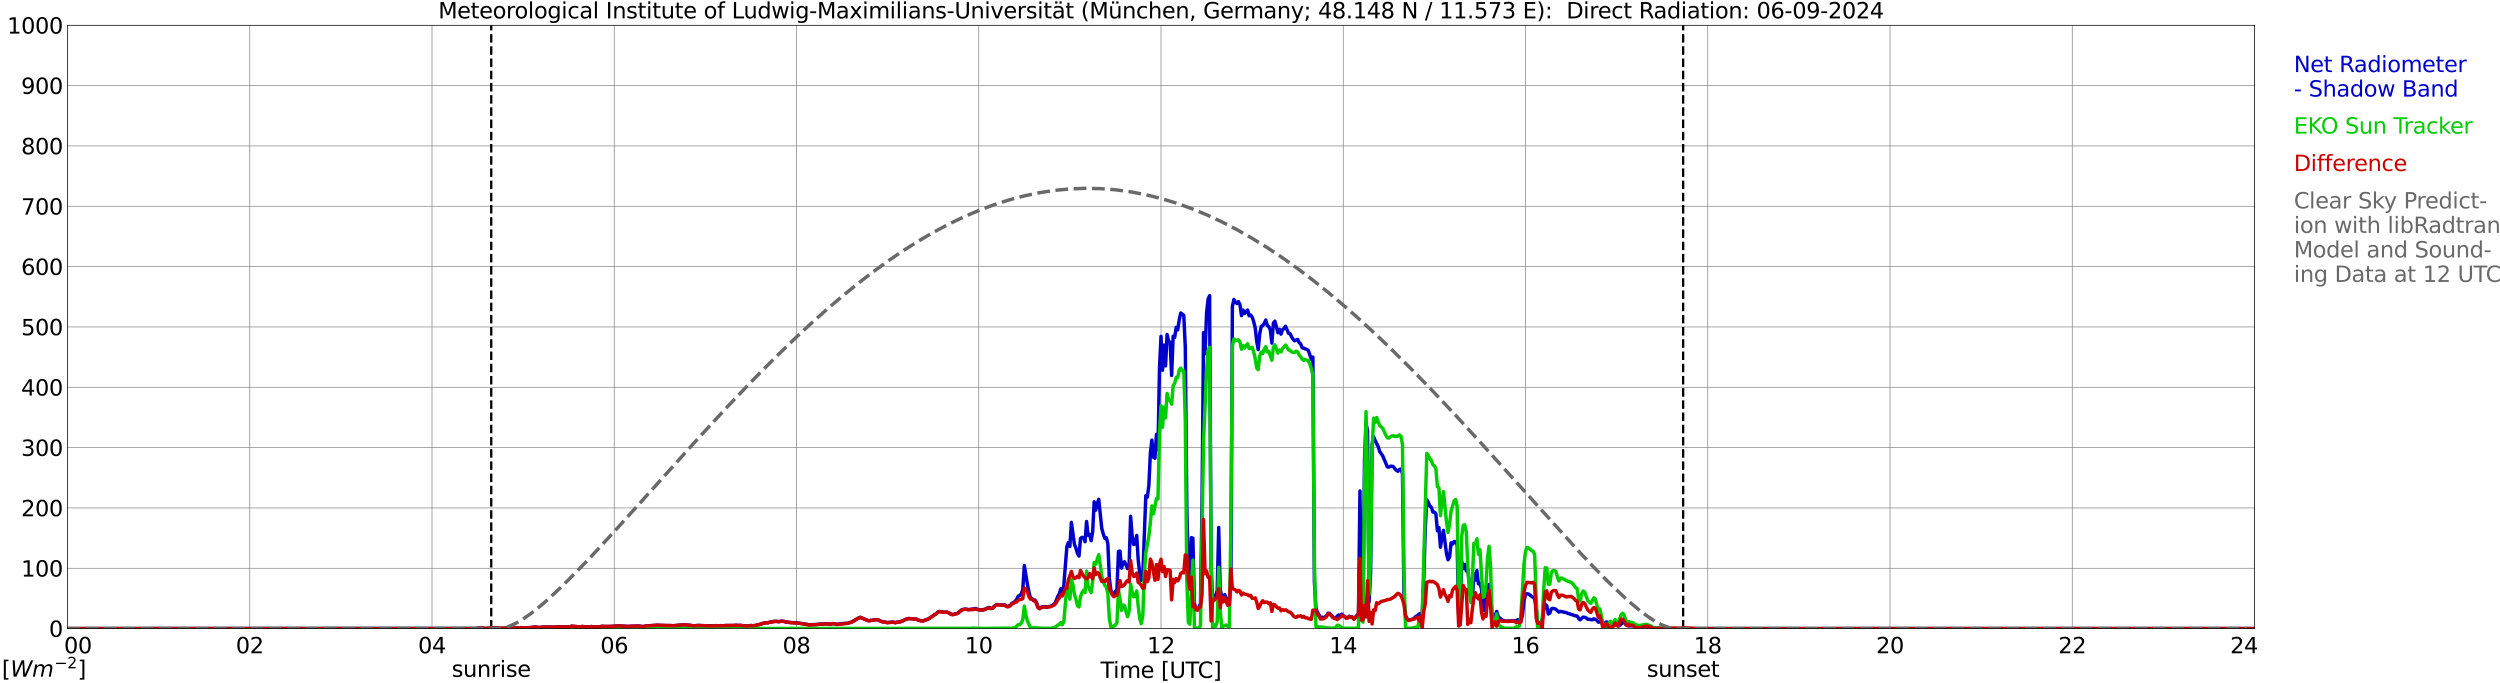 <?xml version="1.0" encoding="utf-8" standalone="no"?>
<!DOCTYPE svg PUBLIC "-//W3C//DTD SVG 1.1//EN"
  "http://www.w3.org/Graphics/SVG/1.1/DTD/svg11.dtd">
<svg xmlns:xlink="http://www.w3.org/1999/xlink" width="1085.4pt" height="296.64pt" viewBox="0 0 1085.4 296.64" xmlns="http://www.w3.org/2000/svg" version="1.1">
 <defs>
  <style type="text/css">*{stroke-linejoin: round; stroke-linecap: butt}</style>
 </defs>
 <g id="figure_1">
  <g id="patch_1">
   <path d="M 0 296.64 
L 1085.4 296.64 
L 1085.4 0 
L 0 0 
z
" style="fill: #ffffff"/>
  </g>
  <g id="axes_1">
   <g id="patch_2">
    <path d="M 29.306 272.909 
L 978.814 272.909 
L 978.814 10.976 
L 29.306 10.976 
z
" style="fill: #ffffff"/>
   </g>
   <g id="patch_3">
    <path d="M 978.814 272.909 
L 978.814 272.909 
L 978.814 10.976 
L 978.814 10.976 
z
" clip-path="url(#p581d2f9072)" style="fill: #d3d3d3; opacity: 0.25; stroke: #d3d3d3; stroke-linejoin: miter"/>
   </g>
   <g id="matplotlib.axis_1">
    <g id="xtick_1">
     <g id="line2d_1">
      <path d="M 29.306 272.909 
L 29.306 10.976 
" clip-path="url(#p581d2f9072)" style="fill: none; stroke: #808080; stroke-width: 0.3; stroke-linecap: square"/>
     </g>
     <g id="line2d_2"/>
     <g id="text_1">
      <!--    00 -->
      <g transform="translate(18.733 283.627) scale(0.095 -0.095)">
       <defs>
        <path id="DejaVuSans-20" transform="scale(0.016)"/>
        <path id="DejaVuSans-30" d="M 2034 4250 
Q 1547 4250 1301 3770 
Q 1056 3291 1056 2328 
Q 1056 1369 1301 889 
Q 1547 409 2034 409 
Q 2525 409 2770 889 
Q 3016 1369 3016 2328 
Q 3016 3291 2770 3770 
Q 2525 4250 2034 4250 
z
M 2034 4750 
Q 2819 4750 3233 4129 
Q 3647 3509 3647 2328 
Q 3647 1150 3233 529 
Q 2819 -91 2034 -91 
Q 1250 -91 836 529 
Q 422 1150 422 2328 
Q 422 3509 836 4129 
Q 1250 4750 2034 4750 
z
" transform="scale(0.016)"/>
       </defs>
       <use xlink:href="#DejaVuSans-20"/>
       <use xlink:href="#DejaVuSans-20" transform="translate(31.787 0)"/>
       <use xlink:href="#DejaVuSans-20" transform="translate(63.574 0)"/>
       <use xlink:href="#DejaVuSans-30" transform="translate(95.361 0)"/>
       <use xlink:href="#DejaVuSans-30" transform="translate(158.984 0)"/>
      </g>
     </g>
    </g>
    <g id="xtick_2">
     <g id="line2d_3">
      <path d="M 108.431 272.909 
L 108.431 10.976 
" clip-path="url(#p581d2f9072)" style="fill: none; stroke: #808080; stroke-width: 0.3; stroke-linecap: square"/>
     </g>
     <g id="line2d_4"/>
     <g id="text_2">
      <!-- 02 -->
      <g transform="translate(102.387 283.627) scale(0.095 -0.095)">
       <defs>
        <path id="DejaVuSans-32" d="M 1228 531 
L 3431 531 
L 3431 0 
L 469 0 
L 469 531 
Q 828 903 1448 1529 
Q 2069 2156 2228 2338 
Q 2531 2678 2651 2914 
Q 2772 3150 2772 3378 
Q 2772 3750 2511 3984 
Q 2250 4219 1831 4219 
Q 1534 4219 1204 4116 
Q 875 4013 500 3803 
L 500 4441 
Q 881 4594 1212 4672 
Q 1544 4750 1819 4750 
Q 2544 4750 2975 4387 
Q 3406 4025 3406 3419 
Q 3406 3131 3298 2873 
Q 3191 2616 2906 2266 
Q 2828 2175 2409 1742 
Q 1991 1309 1228 531 
z
" transform="scale(0.016)"/>
       </defs>
       <use xlink:href="#DejaVuSans-30"/>
       <use xlink:href="#DejaVuSans-32" transform="translate(63.623 0)"/>
      </g>
     </g>
    </g>
    <g id="xtick_3">
     <g id="line2d_5">
      <path d="M 187.557 272.909 
L 187.557 10.976 
" clip-path="url(#p581d2f9072)" style="fill: none; stroke: #808080; stroke-width: 0.3; stroke-linecap: square"/>
     </g>
     <g id="line2d_6"/>
     <g id="text_3">
      <!-- 04 -->
      <g transform="translate(181.513 283.627) scale(0.095 -0.095)">
       <defs>
        <path id="DejaVuSans-34" d="M 2419 4116 
L 825 1625 
L 2419 1625 
L 2419 4116 
z
M 2253 4666 
L 3047 4666 
L 3047 1625 
L 3713 1625 
L 3713 1100 
L 3047 1100 
L 3047 0 
L 2419 0 
L 2419 1100 
L 313 1100 
L 313 1709 
L 2253 4666 
z
" transform="scale(0.016)"/>
       </defs>
       <use xlink:href="#DejaVuSans-30"/>
       <use xlink:href="#DejaVuSans-34" transform="translate(63.623 0)"/>
      </g>
     </g>
    </g>
    <g id="xtick_4">
     <g id="line2d_7">
      <path d="M 266.683 272.909 
L 266.683 10.976 
" clip-path="url(#p581d2f9072)" style="fill: none; stroke: #808080; stroke-width: 0.3; stroke-linecap: square"/>
     </g>
     <g id="line2d_8"/>
     <g id="text_4">
      <!-- 06 -->
      <g transform="translate(260.638 283.627) scale(0.095 -0.095)">
       <defs>
        <path id="DejaVuSans-36" d="M 2113 2584 
Q 1688 2584 1439 2293 
Q 1191 2003 1191 1497 
Q 1191 994 1439 701 
Q 1688 409 2113 409 
Q 2538 409 2786 701 
Q 3034 994 3034 1497 
Q 3034 2003 2786 2293 
Q 2538 2584 2113 2584 
z
M 3366 4563 
L 3366 3988 
Q 3128 4100 2886 4159 
Q 2644 4219 2406 4219 
Q 1781 4219 1451 3797 
Q 1122 3375 1075 2522 
Q 1259 2794 1537 2939 
Q 1816 3084 2150 3084 
Q 2853 3084 3261 2657 
Q 3669 2231 3669 1497 
Q 3669 778 3244 343 
Q 2819 -91 2113 -91 
Q 1303 -91 875 529 
Q 447 1150 447 2328 
Q 447 3434 972 4092 
Q 1497 4750 2381 4750 
Q 2619 4750 2861 4703 
Q 3103 4656 3366 4563 
z
" transform="scale(0.016)"/>
       </defs>
       <use xlink:href="#DejaVuSans-30"/>
       <use xlink:href="#DejaVuSans-36" transform="translate(63.623 0)"/>
      </g>
     </g>
    </g>
    <g id="xtick_5">
     <g id="line2d_9">
      <path d="M 345.808 272.909 
L 345.808 10.976 
" clip-path="url(#p581d2f9072)" style="fill: none; stroke: #808080; stroke-width: 0.3; stroke-linecap: square"/>
     </g>
     <g id="line2d_10"/>
     <g id="text_5">
      <!-- 08 -->
      <g transform="translate(339.764 283.627) scale(0.095 -0.095)">
       <defs>
        <path id="DejaVuSans-38" d="M 2034 2216 
Q 1584 2216 1326 1975 
Q 1069 1734 1069 1313 
Q 1069 891 1326 650 
Q 1584 409 2034 409 
Q 2484 409 2743 651 
Q 3003 894 3003 1313 
Q 3003 1734 2745 1975 
Q 2488 2216 2034 2216 
z
M 1403 2484 
Q 997 2584 770 2862 
Q 544 3141 544 3541 
Q 544 4100 942 4425 
Q 1341 4750 2034 4750 
Q 2731 4750 3128 4425 
Q 3525 4100 3525 3541 
Q 3525 3141 3298 2862 
Q 3072 2584 2669 2484 
Q 3125 2378 3379 2068 
Q 3634 1759 3634 1313 
Q 3634 634 3220 271 
Q 2806 -91 2034 -91 
Q 1263 -91 848 271 
Q 434 634 434 1313 
Q 434 1759 690 2068 
Q 947 2378 1403 2484 
z
M 1172 3481 
Q 1172 3119 1398 2916 
Q 1625 2713 2034 2713 
Q 2441 2713 2670 2916 
Q 2900 3119 2900 3481 
Q 2900 3844 2670 4047 
Q 2441 4250 2034 4250 
Q 1625 4250 1398 4047 
Q 1172 3844 1172 3481 
z
" transform="scale(0.016)"/>
       </defs>
       <use xlink:href="#DejaVuSans-30"/>
       <use xlink:href="#DejaVuSans-38" transform="translate(63.623 0)"/>
      </g>
     </g>
    </g>
    <g id="xtick_6">
     <g id="line2d_11">
      <path d="M 424.934 272.909 
L 424.934 10.976 
" clip-path="url(#p581d2f9072)" style="fill: none; stroke: #808080; stroke-width: 0.3; stroke-linecap: square"/>
     </g>
     <g id="line2d_12"/>
     <g id="text_6">
      <!-- 10 -->
      <g transform="translate(418.89 283.627) scale(0.095 -0.095)">
       <defs>
        <path id="DejaVuSans-31" d="M 794 531 
L 1825 531 
L 1825 4091 
L 703 3866 
L 703 4441 
L 1819 4666 
L 2450 4666 
L 2450 531 
L 3481 531 
L 3481 0 
L 794 0 
L 794 531 
z
" transform="scale(0.016)"/>
       </defs>
       <use xlink:href="#DejaVuSans-31"/>
       <use xlink:href="#DejaVuSans-30" transform="translate(63.623 0)"/>
      </g>
     </g>
    </g>
    <g id="xtick_7">
     <g id="line2d_13">
      <path d="M 504.06 272.909 
L 504.06 10.976 
" clip-path="url(#p581d2f9072)" style="fill: none; stroke: #808080; stroke-width: 0.3; stroke-linecap: square"/>
     </g>
     <g id="line2d_14"/>
     <g id="text_7">
      <!-- 12 -->
      <g transform="translate(498.015 283.627) scale(0.095 -0.095)">
       <use xlink:href="#DejaVuSans-31"/>
       <use xlink:href="#DejaVuSans-32" transform="translate(63.623 0)"/>
      </g>
     </g>
    </g>
    <g id="xtick_8">
     <g id="line2d_15">
      <path d="M 583.185 272.909 
L 583.185 10.976 
" clip-path="url(#p581d2f9072)" style="fill: none; stroke: #808080; stroke-width: 0.3; stroke-linecap: square"/>
     </g>
     <g id="line2d_16"/>
     <g id="text_8">
      <!-- 14 -->
      <g transform="translate(577.141 283.627) scale(0.095 -0.095)">
       <use xlink:href="#DejaVuSans-31"/>
       <use xlink:href="#DejaVuSans-34" transform="translate(63.623 0)"/>
      </g>
     </g>
    </g>
    <g id="xtick_9">
     <g id="line2d_17">
      <path d="M 662.311 272.909 
L 662.311 10.976 
" clip-path="url(#p581d2f9072)" style="fill: none; stroke: #808080; stroke-width: 0.3; stroke-linecap: square"/>
     </g>
     <g id="line2d_18"/>
     <g id="text_9">
      <!-- 16 -->
      <g transform="translate(656.267 283.627) scale(0.095 -0.095)">
       <use xlink:href="#DejaVuSans-31"/>
       <use xlink:href="#DejaVuSans-36" transform="translate(63.623 0)"/>
      </g>
     </g>
    </g>
    <g id="xtick_10">
     <g id="line2d_19">
      <path d="M 741.437 272.909 
L 741.437 10.976 
" clip-path="url(#p581d2f9072)" style="fill: none; stroke: #808080; stroke-width: 0.3; stroke-linecap: square"/>
     </g>
     <g id="line2d_20"/>
     <g id="text_10">
      <!-- 18 -->
      <g transform="translate(735.392 283.627) scale(0.095 -0.095)">
       <use xlink:href="#DejaVuSans-31"/>
       <use xlink:href="#DejaVuSans-38" transform="translate(63.623 0)"/>
      </g>
     </g>
    </g>
    <g id="xtick_11">
     <g id="line2d_21">
      <path d="M 820.562 272.909 
L 820.562 10.976 
" clip-path="url(#p581d2f9072)" style="fill: none; stroke: #808080; stroke-width: 0.3; stroke-linecap: square"/>
     </g>
     <g id="line2d_22"/>
     <g id="text_11">
      <!-- 20 -->
      <g transform="translate(814.518 283.627) scale(0.095 -0.095)">
       <use xlink:href="#DejaVuSans-32"/>
       <use xlink:href="#DejaVuSans-30" transform="translate(63.623 0)"/>
      </g>
     </g>
    </g>
    <g id="xtick_12">
     <g id="line2d_23">
      <path d="M 899.688 272.909 
L 899.688 10.976 
" clip-path="url(#p581d2f9072)" style="fill: none; stroke: #808080; stroke-width: 0.3; stroke-linecap: square"/>
     </g>
     <g id="line2d_24"/>
     <g id="text_12">
      <!-- 22 -->
      <g transform="translate(893.644 283.627) scale(0.095 -0.095)">
       <use xlink:href="#DejaVuSans-32"/>
       <use xlink:href="#DejaVuSans-32" transform="translate(63.623 0)"/>
      </g>
     </g>
    </g>
    <g id="xtick_13">
     <g id="line2d_25">
      <path d="M 978.814 272.909 
L 978.814 10.976 
" clip-path="url(#p581d2f9072)" style="fill: none; stroke: #808080; stroke-width: 0.3; stroke-linecap: square"/>
     </g>
     <g id="line2d_26"/>
     <g id="text_13">
      <!-- 24    -->
      <g transform="translate(968.241 283.627) scale(0.095 -0.095)">
       <use xlink:href="#DejaVuSans-32"/>
       <use xlink:href="#DejaVuSans-34" transform="translate(63.623 0)"/>
       <use xlink:href="#DejaVuSans-20" transform="translate(127.246 0)"/>
       <use xlink:href="#DejaVuSans-20" transform="translate(159.033 0)"/>
       <use xlink:href="#DejaVuSans-20" transform="translate(190.82 0)"/>
      </g>
     </g>
    </g>
    <g id="text_14">
     <!-- Time [UTC] -->
     <g transform="translate(477.806 294.322) scale(0.095 -0.095)">
      <defs>
       <path id="DejaVuSans-54" d="M -19 4666 
L 3928 4666 
L 3928 4134 
L 2272 4134 
L 2272 0 
L 1638 0 
L 1638 4134 
L -19 4134 
L -19 4666 
z
" transform="scale(0.016)"/>
       <path id="DejaVuSans-69" d="M 603 3500 
L 1178 3500 
L 1178 0 
L 603 0 
L 603 3500 
z
M 603 4863 
L 1178 4863 
L 1178 4134 
L 603 4134 
L 603 4863 
z
" transform="scale(0.016)"/>
       <path id="DejaVuSans-6d" d="M 3328 2828 
Q 3544 3216 3844 3400 
Q 4144 3584 4550 3584 
Q 5097 3584 5394 3201 
Q 5691 2819 5691 2113 
L 5691 0 
L 5113 0 
L 5113 2094 
Q 5113 2597 4934 2840 
Q 4756 3084 4391 3084 
Q 3944 3084 3684 2787 
Q 3425 2491 3425 1978 
L 3425 0 
L 2847 0 
L 2847 2094 
Q 2847 2600 2669 2842 
Q 2491 3084 2119 3084 
Q 1678 3084 1418 2786 
Q 1159 2488 1159 1978 
L 1159 0 
L 581 0 
L 581 3500 
L 1159 3500 
L 1159 2956 
Q 1356 3278 1631 3431 
Q 1906 3584 2284 3584 
Q 2666 3584 2933 3390 
Q 3200 3197 3328 2828 
z
" transform="scale(0.016)"/>
       <path id="DejaVuSans-65" d="M 3597 1894 
L 3597 1613 
L 953 1613 
Q 991 1019 1311 708 
Q 1631 397 2203 397 
Q 2534 397 2845 478 
Q 3156 559 3463 722 
L 3463 178 
Q 3153 47 2828 -22 
Q 2503 -91 2169 -91 
Q 1331 -91 842 396 
Q 353 884 353 1716 
Q 353 2575 817 3079 
Q 1281 3584 2069 3584 
Q 2775 3584 3186 3129 
Q 3597 2675 3597 1894 
z
M 3022 2063 
Q 3016 2534 2758 2815 
Q 2500 3097 2075 3097 
Q 1594 3097 1305 2825 
Q 1016 2553 972 2059 
L 3022 2063 
z
" transform="scale(0.016)"/>
       <path id="DejaVuSans-5b" d="M 550 4863 
L 1875 4863 
L 1875 4416 
L 1125 4416 
L 1125 -397 
L 1875 -397 
L 1875 -844 
L 550 -844 
L 550 4863 
z
" transform="scale(0.016)"/>
       <path id="DejaVuSans-55" d="M 556 4666 
L 1191 4666 
L 1191 1831 
Q 1191 1081 1462 751 
Q 1734 422 2344 422 
Q 2950 422 3222 751 
Q 3494 1081 3494 1831 
L 3494 4666 
L 4128 4666 
L 4128 1753 
Q 4128 841 3676 375 
Q 3225 -91 2344 -91 
Q 1459 -91 1007 375 
Q 556 841 556 1753 
L 556 4666 
z
" transform="scale(0.016)"/>
       <path id="DejaVuSans-43" d="M 4122 4306 
L 4122 3641 
Q 3803 3938 3442 4084 
Q 3081 4231 2675 4231 
Q 1875 4231 1450 3742 
Q 1025 3253 1025 2328 
Q 1025 1406 1450 917 
Q 1875 428 2675 428 
Q 3081 428 3442 575 
Q 3803 722 4122 1019 
L 4122 359 
Q 3791 134 3420 21 
Q 3050 -91 2638 -91 
Q 1578 -91 968 557 
Q 359 1206 359 2328 
Q 359 3453 968 4101 
Q 1578 4750 2638 4750 
Q 3056 4750 3426 4639 
Q 3797 4528 4122 4306 
z
" transform="scale(0.016)"/>
       <path id="DejaVuSans-5d" d="M 1947 4863 
L 1947 -844 
L 622 -844 
L 622 -397 
L 1369 -397 
L 1369 4416 
L 622 4416 
L 622 4863 
L 1947 4863 
z
" transform="scale(0.016)"/>
      </defs>
      <use xlink:href="#DejaVuSans-54"/>
      <use xlink:href="#DejaVuSans-69" transform="translate(57.959 0)"/>
      <use xlink:href="#DejaVuSans-6d" transform="translate(85.742 0)"/>
      <use xlink:href="#DejaVuSans-65" transform="translate(183.154 0)"/>
      <use xlink:href="#DejaVuSans-20" transform="translate(244.678 0)"/>
      <use xlink:href="#DejaVuSans-5b" transform="translate(276.465 0)"/>
      <use xlink:href="#DejaVuSans-55" transform="translate(315.479 0)"/>
      <use xlink:href="#DejaVuSans-54" transform="translate(388.672 0)"/>
      <use xlink:href="#DejaVuSans-43" transform="translate(443.881 0)"/>
      <use xlink:href="#DejaVuSans-5d" transform="translate(513.705 0)"/>
     </g>
    </g>
   </g>
   <g id="matplotlib.axis_2">
    <g id="ytick_1">
     <g id="line2d_27">
      <path d="M 29.306 272.909 
L 978.814 272.909 
" clip-path="url(#p581d2f9072)" style="fill: none; stroke: #808080; stroke-width: 0.3; stroke-linecap: square"/>
     </g>
     <g id="line2d_28"/>
     <g id="text_15">
      <!-- 0 -->
      <g transform="translate(21.261 276.518) scale(0.095 -0.095)">
       <use xlink:href="#DejaVuSans-30"/>
      </g>
     </g>
    </g>
    <g id="ytick_2">
     <g id="line2d_29">
      <path d="M 29.306 246.715 
L 978.814 246.715 
" clip-path="url(#p581d2f9072)" style="fill: none; stroke: #808080; stroke-width: 0.3; stroke-linecap: square"/>
     </g>
     <g id="line2d_30"/>
     <g id="text_16">
      <!-- 100 -->
      <g transform="translate(9.173 250.325) scale(0.095 -0.095)">
       <use xlink:href="#DejaVuSans-31"/>
       <use xlink:href="#DejaVuSans-30" transform="translate(63.623 0)"/>
       <use xlink:href="#DejaVuSans-30" transform="translate(127.246 0)"/>
      </g>
     </g>
    </g>
    <g id="ytick_3">
     <g id="line2d_31">
      <path d="M 29.306 220.522 
L 978.814 220.522 
" clip-path="url(#p581d2f9072)" style="fill: none; stroke: #808080; stroke-width: 0.3; stroke-linecap: square"/>
     </g>
     <g id="line2d_32"/>
     <g id="text_17">
      <!-- 200 -->
      <g transform="translate(9.173 224.131) scale(0.095 -0.095)">
       <use xlink:href="#DejaVuSans-32"/>
       <use xlink:href="#DejaVuSans-30" transform="translate(63.623 0)"/>
       <use xlink:href="#DejaVuSans-30" transform="translate(127.246 0)"/>
      </g>
     </g>
    </g>
    <g id="ytick_4">
     <g id="line2d_33">
      <path d="M 29.306 194.329 
L 978.814 194.329 
" clip-path="url(#p581d2f9072)" style="fill: none; stroke: #808080; stroke-width: 0.3; stroke-linecap: square"/>
     </g>
     <g id="line2d_34"/>
     <g id="text_18">
      <!-- 300 -->
      <g transform="translate(9.173 197.938) scale(0.095 -0.095)">
       <defs>
        <path id="DejaVuSans-33" d="M 2597 2516 
Q 3050 2419 3304 2112 
Q 3559 1806 3559 1356 
Q 3559 666 3084 287 
Q 2609 -91 1734 -91 
Q 1441 -91 1130 -33 
Q 819 25 488 141 
L 488 750 
Q 750 597 1062 519 
Q 1375 441 1716 441 
Q 2309 441 2620 675 
Q 2931 909 2931 1356 
Q 2931 1769 2642 2001 
Q 2353 2234 1838 2234 
L 1294 2234 
L 1294 2753 
L 1863 2753 
Q 2328 2753 2575 2939 
Q 2822 3125 2822 3475 
Q 2822 3834 2567 4026 
Q 2313 4219 1838 4219 
Q 1578 4219 1281 4162 
Q 984 4106 628 3988 
L 628 4550 
Q 988 4650 1302 4700 
Q 1616 4750 1894 4750 
Q 2613 4750 3031 4423 
Q 3450 4097 3450 3541 
Q 3450 3153 3228 2886 
Q 3006 2619 2597 2516 
z
" transform="scale(0.016)"/>
       </defs>
       <use xlink:href="#DejaVuSans-33"/>
       <use xlink:href="#DejaVuSans-30" transform="translate(63.623 0)"/>
       <use xlink:href="#DejaVuSans-30" transform="translate(127.246 0)"/>
      </g>
     </g>
    </g>
    <g id="ytick_5">
     <g id="line2d_35">
      <path d="M 29.306 168.136 
L 978.814 168.136 
" clip-path="url(#p581d2f9072)" style="fill: none; stroke: #808080; stroke-width: 0.3; stroke-linecap: square"/>
     </g>
     <g id="line2d_36"/>
     <g id="text_19">
      <!-- 400 -->
      <g transform="translate(9.173 171.745) scale(0.095 -0.095)">
       <use xlink:href="#DejaVuSans-34"/>
       <use xlink:href="#DejaVuSans-30" transform="translate(63.623 0)"/>
       <use xlink:href="#DejaVuSans-30" transform="translate(127.246 0)"/>
      </g>
     </g>
    </g>
    <g id="ytick_6">
     <g id="line2d_37">
      <path d="M 29.306 141.942 
L 978.814 141.942 
" clip-path="url(#p581d2f9072)" style="fill: none; stroke: #808080; stroke-width: 0.3; stroke-linecap: square"/>
     </g>
     <g id="line2d_38"/>
     <g id="text_20">
      <!-- 500 -->
      <g transform="translate(9.173 145.551) scale(0.095 -0.095)">
       <defs>
        <path id="DejaVuSans-35" d="M 691 4666 
L 3169 4666 
L 3169 4134 
L 1269 4134 
L 1269 2991 
Q 1406 3038 1543 3061 
Q 1681 3084 1819 3084 
Q 2600 3084 3056 2656 
Q 3513 2228 3513 1497 
Q 3513 744 3044 326 
Q 2575 -91 1722 -91 
Q 1428 -91 1123 -41 
Q 819 9 494 109 
L 494 744 
Q 775 591 1075 516 
Q 1375 441 1709 441 
Q 2250 441 2565 725 
Q 2881 1009 2881 1497 
Q 2881 1984 2565 2268 
Q 2250 2553 1709 2553 
Q 1456 2553 1204 2497 
Q 953 2441 691 2322 
L 691 4666 
z
" transform="scale(0.016)"/>
       </defs>
       <use xlink:href="#DejaVuSans-35"/>
       <use xlink:href="#DejaVuSans-30" transform="translate(63.623 0)"/>
       <use xlink:href="#DejaVuSans-30" transform="translate(127.246 0)"/>
      </g>
     </g>
    </g>
    <g id="ytick_7">
     <g id="line2d_39">
      <path d="M 29.306 115.749 
L 978.814 115.749 
" clip-path="url(#p581d2f9072)" style="fill: none; stroke: #808080; stroke-width: 0.3; stroke-linecap: square"/>
     </g>
     <g id="line2d_40"/>
     <g id="text_21">
      <!-- 600 -->
      <g transform="translate(9.173 119.358) scale(0.095 -0.095)">
       <use xlink:href="#DejaVuSans-36"/>
       <use xlink:href="#DejaVuSans-30" transform="translate(63.623 0)"/>
       <use xlink:href="#DejaVuSans-30" transform="translate(127.246 0)"/>
      </g>
     </g>
    </g>
    <g id="ytick_8">
     <g id="line2d_41">
      <path d="M 29.306 89.556 
L 978.814 89.556 
" clip-path="url(#p581d2f9072)" style="fill: none; stroke: #808080; stroke-width: 0.3; stroke-linecap: square"/>
     </g>
     <g id="line2d_42"/>
     <g id="text_22">
      <!-- 700 -->
      <g transform="translate(9.173 93.165) scale(0.095 -0.095)">
       <defs>
        <path id="DejaVuSans-37" d="M 525 4666 
L 3525 4666 
L 3525 4397 
L 1831 0 
L 1172 0 
L 2766 4134 
L 525 4134 
L 525 4666 
z
" transform="scale(0.016)"/>
       </defs>
       <use xlink:href="#DejaVuSans-37"/>
       <use xlink:href="#DejaVuSans-30" transform="translate(63.623 0)"/>
       <use xlink:href="#DejaVuSans-30" transform="translate(127.246 0)"/>
      </g>
     </g>
    </g>
    <g id="ytick_9">
     <g id="line2d_43">
      <path d="M 29.306 63.362 
L 978.814 63.362 
" clip-path="url(#p581d2f9072)" style="fill: none; stroke: #808080; stroke-width: 0.3; stroke-linecap: square"/>
     </g>
     <g id="line2d_44"/>
     <g id="text_23">
      <!-- 800 -->
      <g transform="translate(9.173 66.972) scale(0.095 -0.095)">
       <use xlink:href="#DejaVuSans-38"/>
       <use xlink:href="#DejaVuSans-30" transform="translate(63.623 0)"/>
       <use xlink:href="#DejaVuSans-30" transform="translate(127.246 0)"/>
      </g>
     </g>
    </g>
    <g id="ytick_10">
     <g id="line2d_45">
      <path d="M 29.306 37.169 
L 978.814 37.169 
" clip-path="url(#p581d2f9072)" style="fill: none; stroke: #808080; stroke-width: 0.3; stroke-linecap: square"/>
     </g>
     <g id="line2d_46"/>
     <g id="text_24">
      <!-- 900 -->
      <g transform="translate(9.173 40.778) scale(0.095 -0.095)">
       <defs>
        <path id="DejaVuSans-39" d="M 703 97 
L 703 672 
Q 941 559 1184 500 
Q 1428 441 1663 441 
Q 2288 441 2617 861 
Q 2947 1281 2994 2138 
Q 2813 1869 2534 1725 
Q 2256 1581 1919 1581 
Q 1219 1581 811 2004 
Q 403 2428 403 3163 
Q 403 3881 828 4315 
Q 1253 4750 1959 4750 
Q 2769 4750 3195 4129 
Q 3622 3509 3622 2328 
Q 3622 1225 3098 567 
Q 2575 -91 1691 -91 
Q 1453 -91 1209 -44 
Q 966 3 703 97 
z
M 1959 2075 
Q 2384 2075 2632 2365 
Q 2881 2656 2881 3163 
Q 2881 3666 2632 3958 
Q 2384 4250 1959 4250 
Q 1534 4250 1286 3958 
Q 1038 3666 1038 3163 
Q 1038 2656 1286 2365 
Q 1534 2075 1959 2075 
z
" transform="scale(0.016)"/>
       </defs>
       <use xlink:href="#DejaVuSans-39"/>
       <use xlink:href="#DejaVuSans-30" transform="translate(63.623 0)"/>
       <use xlink:href="#DejaVuSans-30" transform="translate(127.246 0)"/>
      </g>
     </g>
    </g>
    <g id="ytick_11">
     <g id="line2d_47">
      <path d="M 29.306 10.976 
L 978.814 10.976 
" clip-path="url(#p581d2f9072)" style="fill: none; stroke: #808080; stroke-width: 0.3; stroke-linecap: square"/>
     </g>
     <g id="line2d_48"/>
     <g id="text_25">
      <!-- 1000 -->
      <g transform="translate(3.128 14.585) scale(0.095 -0.095)">
       <use xlink:href="#DejaVuSans-31"/>
       <use xlink:href="#DejaVuSans-30" transform="translate(63.623 0)"/>
       <use xlink:href="#DejaVuSans-30" transform="translate(127.246 0)"/>
       <use xlink:href="#DejaVuSans-30" transform="translate(190.869 0)"/>
      </g>
     </g>
    </g>
   </g>
   <g id="line2d_49">
    <path d="M 213.273 272.909 
L 213.273 10.976 
" clip-path="url(#p581d2f9072)" style="fill: none; stroke-dasharray: 3.7,1.6; stroke-dashoffset: 0; stroke: #000000"/>
   </g>
   <g id="line2d_50">
    <path d="M 730.755 272.909 
L 730.755 10.976 
" clip-path="url(#p581d2f9072)" style="fill: none; stroke-dasharray: 3.7,1.6; stroke-dashoffset: 0; stroke: #000000"/>
   </g>
   <g id="line2d_51">
    <path d="M 29.306 272.909 
L 206.679 272.841 
L 207.339 272.71 
L 208.657 272.66 
L 209.317 272.649 
L 210.635 272.851 
L 213.932 272.608 
L 215.251 272.689 
L 216.57 272.636 
L 217.229 272.77 
L 219.867 272.689 
L 220.526 272.77 
L 226.461 272.492 
L 227.12 272.663 
L 230.417 272.461 
L 232.395 272.194 
L 233.714 272.414 
L 235.033 272.39 
L 235.692 272.238 
L 238.989 272.257 
L 239.648 272.304 
L 242.286 272.123 
L 243.604 272.144 
L 244.264 272.123 
L 244.923 272.233 
L 247.561 272.065 
L 248.22 271.872 
L 251.517 272.154 
L 252.836 272.005 
L 255.473 272.23 
L 256.133 272.188 
L 256.792 272.016 
L 257.451 272.186 
L 259.43 272.126 
L 260.089 272.168 
L 261.408 271.911 
L 262.726 271.992 
L 264.045 271.979 
L 265.364 271.966 
L 268.661 271.751 
L 272.617 271.976 
L 274.595 271.864 
L 275.914 271.837 
L 277.233 271.798 
L 279.211 272.042 
L 280.53 271.756 
L 285.805 271.437 
L 286.464 271.562 
L 287.783 271.523 
L 288.442 271.594 
L 289.761 271.568 
L 292.399 271.667 
L 297.014 271.269 
L 299.652 271.466 
L 300.971 271.735 
L 302.949 271.547 
L 309.543 271.775 
L 310.861 271.62 
L 311.521 271.709 
L 312.839 271.62 
L 314.158 271.72 
L 314.818 271.578 
L 318.774 271.552 
L 319.433 271.45 
L 320.752 271.562 
L 321.411 271.492 
L 322.73 271.675 
L 324.049 271.777 
L 324.708 271.751 
L 326.027 271.555 
L 326.686 271.686 
L 328.005 271.531 
L 329.983 271.067 
L 331.302 270.604 
L 332.621 270.371 
L 333.28 270.394 
L 334.599 270.048 
L 335.258 269.991 
L 335.918 269.789 
L 337.236 269.755 
L 337.896 269.889 
L 338.555 269.842 
L 339.215 269.658 
L 340.533 269.805 
L 341.193 270.059 
L 341.852 270.062 
L 343.171 270.271 
L 344.49 270.347 
L 345.808 270.352 
L 347.787 270.688 
L 350.424 271.067 
L 351.083 271.264 
L 352.402 271.235 
L 353.062 271.151 
L 353.721 271.191 
L 357.018 270.881 
L 359.655 270.86 
L 360.315 271.044 
L 361.634 270.732 
L 363.612 271.067 
L 364.93 270.845 
L 366.909 270.58 
L 367.568 270.654 
L 368.227 270.564 
L 368.887 270.292 
L 369.546 270.169 
L 371.524 269.048 
L 372.184 268.59 
L 373.502 268.008 
L 376.799 269.404 
L 377.459 269.509 
L 378.118 269.323 
L 378.777 269.299 
L 380.096 269.014 
L 380.756 269.048 
L 381.415 269.197 
L 382.734 269.821 
L 384.712 270.195 
L 385.371 270.3 
L 387.349 270.088 
L 388.009 270.117 
L 388.668 270.334 
L 389.328 270.14 
L 390.646 269.996 
L 391.965 269.543 
L 393.284 268.849 
L 394.603 268.524 
L 397.899 268.786 
L 398.559 269.181 
L 400.537 269.614 
L 402.515 268.912 
L 403.175 268.65 
L 405.812 266.863 
L 406.471 266.447 
L 407.131 265.85 
L 407.79 265.446 
L 409.768 265.803 
L 411.087 265.758 
L 411.746 265.983 
L 413.065 266.73 
L 413.725 266.816 
L 415.703 266.274 
L 417.022 265.163 
L 417.681 264.676 
L 419 264.42 
L 419.659 264.496 
L 420.318 264.713 
L 423.615 264.192 
L 424.275 264.519 
L 424.934 264.65 
L 425.593 264.896 
L 427.572 264.527 
L 428.89 263.89 
L 429.55 263.759 
L 430.209 264.131 
L 430.869 263.998 
L 432.187 262.782 
L 432.847 262.486 
L 434.165 262.565 
L 435.484 262.707 
L 436.144 262.594 
L 436.803 263.044 
L 437.462 263.288 
L 438.122 263.097 
L 438.781 262.612 
L 439.44 261.86 
L 440.1 261.625 
L 440.759 261.004 
L 441.419 260.213 
L 442.078 258.793 
L 442.737 258.573 
L 443.397 257.827 
L 444.056 255.975 
L 444.716 245.539 
L 446.034 253.534 
L 446.694 256.876 
L 447.353 259.516 
L 448.012 259.859 
L 448.672 260.496 
L 449.331 260.493 
L 449.991 261.544 
L 450.65 263.579 
L 451.309 264.137 
L 451.969 263.668 
L 452.628 263.419 
L 453.287 263.361 
L 454.606 263.521 
L 455.266 263.327 
L 455.925 263.333 
L 457.244 262.604 
L 457.903 262.086 
L 458.563 260.697 
L 459.222 258.937 
L 459.881 257.905 
L 460.541 255.645 
L 461.2 257.072 
L 461.859 254.215 
L 463.178 237.443 
L 463.838 235.547 
L 464.497 237.249 
L 465.156 226.79 
L 466.475 236.372 
L 467.134 237.967 
L 467.794 240.264 
L 468.453 241.406 
L 469.113 233.768 
L 469.772 233.291 
L 470.431 233.574 
L 471.091 235.198 
L 471.75 226.397 
L 472.409 232.409 
L 473.069 232.005 
L 473.728 234.748 
L 474.388 230.879 
L 475.047 217.864 
L 475.706 221.507 
L 476.366 218.615 
L 477.025 216.8 
L 478.344 229.412 
L 479.003 231.866 
L 479.663 233.697 
L 480.322 233.467 
L 480.981 235.979 
L 481.641 251.208 
L 482.3 256.315 
L 482.96 257.95 
L 483.619 257.887 
L 484.938 255.878 
L 485.597 239.449 
L 486.256 239.269 
L 486.916 246.687 
L 487.575 244.24 
L 488.235 243.908 
L 489.553 246.86 
L 490.213 245.194 
L 490.872 224.16 
L 491.532 232.647 
L 492.191 236.39 
L 492.85 236.136 
L 493.51 232.466 
L 494.169 243.195 
L 494.828 248.827 
L 495.488 251.978 
L 496.147 250.066 
L 497.466 215.194 
L 498.125 215.839 
L 498.785 210.873 
L 499.444 196.702 
L 500.103 191.099 
L 500.763 198.483 
L 501.422 198.968 
L 502.082 188.632 
L 502.741 195.301 
L 503.4 159.974 
L 504.06 146.039 
L 504.719 160.725 
L 505.379 149.834 
L 506.038 158.855 
L 506.697 145.214 
L 507.357 148.132 
L 508.016 148.601 
L 508.675 163.012 
L 509.335 145.984 
L 509.994 146.471 
L 510.654 142.126 
L 511.313 143.205 
L 511.972 138.92 
L 512.632 135.897 
L 513.95 136.942 
L 514.61 150.84 
L 515.269 220.438 
L 515.929 249.052 
L 516.588 253.882 
L 517.247 233.425 
L 517.907 233.69 
L 518.566 261.994 
L 519.226 264.396 
L 519.885 264.702 
L 520.544 263.644 
L 521.204 262.086 
L 521.863 219.451 
L 522.522 144.418 
L 523.182 153.59 
L 523.841 135.96 
L 524.501 129.867 
L 525.16 128.364 
L 525.819 246.65 
L 526.479 260.087 
L 527.138 259.034 
L 527.797 258.667 
L 528.457 256.438 
L 529.116 229.03 
L 529.776 256.011 
L 530.435 258.78 
L 531.094 260.189 
L 531.754 258.18 
L 532.413 259.773 
L 533.073 261.874 
L 533.732 261.58 
L 534.391 254.767 
L 535.051 132.961 
L 535.71 130.003 
L 536.369 131.072 
L 537.029 131.805 
L 537.688 130.967 
L 538.348 132.259 
L 539.007 137.031 
L 539.666 134.6 
L 540.326 136.08 
L 540.985 135.237 
L 541.644 134.592 
L 542.304 137.091 
L 542.963 136.732 
L 543.623 137.602 
L 544.282 139.577 
L 544.941 142.228 
L 545.601 148.092 
L 546.26 151.78 
L 546.919 144.899 
L 547.579 141.701 
L 548.238 141.403 
L 548.898 140.405 
L 549.557 138.959 
L 550.216 141.321 
L 550.876 141.819 
L 551.535 143.37 
L 552.195 148.949 
L 552.854 140.245 
L 553.513 139.438 
L 554.832 144.459 
L 555.491 143.019 
L 556.151 145.064 
L 556.81 143.113 
L 557.47 142.663 
L 558.129 141.659 
L 559.448 144.729 
L 560.107 144.931 
L 560.766 146.272 
L 561.426 147.356 
L 562.085 147.977 
L 562.745 147.597 
L 563.404 147.383 
L 564.063 148.755 
L 564.723 149.344 
L 565.382 151.008 
L 566.042 151.17 
L 566.701 151.495 
L 567.36 151.673 
L 568.02 152.124 
L 569.338 155.987 
L 569.998 155.047 
L 570.657 252.523 
L 571.317 263.985 
L 571.976 265.792 
L 573.295 268.016 
L 573.954 267.99 
L 574.613 268.087 
L 575.273 267.888 
L 575.932 267.34 
L 576.592 266.235 
L 577.251 266.308 
L 578.57 267.798 
L 579.229 268.314 
L 579.889 268.335 
L 580.548 267.544 
L 581.207 267.015 
L 581.867 267.246 
L 582.526 266.615 
L 583.185 267.34 
L 583.845 267.584 
L 584.504 268.307 
L 585.164 268.123 
L 585.823 267.542 
L 586.482 267.825 
L 587.142 267.864 
L 587.801 268.681 
L 589.779 266.455 
L 590.439 213.159 
L 591.098 265.04 
L 591.757 266.316 
L 592.417 199.481 
L 593.076 183.739 
L 593.736 187.045 
L 594.395 261.331 
L 595.054 249.052 
L 595.714 192.841 
L 596.373 189.68 
L 597.032 191.254 
L 598.351 193.884 
L 599.011 196.031 
L 600.329 197.959 
L 602.307 202.65 
L 602.967 202.834 
L 603.626 202.438 
L 604.286 202.407 
L 604.945 202.603 
L 605.604 203.528 
L 606.264 204.172 
L 606.923 204.607 
L 607.582 203.845 
L 608.242 203.641 
L 608.901 205.707 
L 609.561 260.289 
L 610.22 267.18 
L 610.879 268.595 
L 611.539 269.179 
L 612.198 269.016 
L 612.858 268.969 
L 613.517 268.7 
L 614.176 268.22 
L 614.836 267.518 
L 615.495 267.33 
L 616.154 266.525 
L 616.814 266.397 
L 617.473 266.56 
L 618.133 251.477 
L 618.792 229.488 
L 619.451 216.955 
L 620.111 218.06 
L 620.77 219.729 
L 621.429 220.216 
L 622.089 222.28 
L 622.748 222.35 
L 623.408 223.068 
L 624.067 230.444 
L 624.726 229.035 
L 625.386 237.569 
L 626.045 233.236 
L 626.705 230.295 
L 628.023 240.437 
L 628.683 243.033 
L 629.342 241.933 
L 630.001 235.672 
L 630.661 236.225 
L 631.32 235.073 
L 631.98 235.204 
L 632.639 236.503 
L 633.298 267.256 
L 633.958 267.07 
L 634.617 243.69 
L 635.276 246.797 
L 635.936 245.029 
L 636.595 247.878 
L 637.255 247.559 
L 637.914 252.667 
L 638.573 259.05 
L 639.233 260.284 
L 639.892 249.047 
L 640.552 251.855 
L 641.211 247.69 
L 641.87 253.463 
L 642.53 253.272 
L 643.189 255.598 
L 643.848 263.49 
L 644.508 265.142 
L 645.167 259.032 
L 645.827 254.663 
L 646.486 253.785 
L 647.145 255.873 
L 647.805 268.102 
L 648.464 266.934 
L 649.123 267.408 
L 649.783 265.473 
L 650.442 267.56 
L 651.102 268.322 
L 652.42 269.297 
L 653.739 269.682 
L 655.717 269.58 
L 658.355 269.512 
L 659.014 268.993 
L 659.674 269.315 
L 660.333 269.48 
L 660.992 267.081 
L 661.652 260.831 
L 662.311 258.091 
L 662.97 257.764 
L 663.63 257.905 
L 666.267 259.859 
L 666.927 263.673 
L 667.586 270.462 
L 668.905 270.405 
L 669.564 269.087 
L 670.224 264.566 
L 670.883 262.431 
L 671.542 262.997 
L 672.202 266.567 
L 672.861 266.201 
L 673.521 264.375 
L 674.18 264.137 
L 674.839 264.239 
L 675.499 264.553 
L 676.817 265.74 
L 677.477 265.449 
L 678.796 265.713 
L 680.114 265.991 
L 680.774 266.376 
L 681.433 266.439 
L 682.092 266.827 
L 682.752 266.827 
L 683.411 267.259 
L 684.73 267.455 
L 685.389 268.535 
L 686.049 269.111 
L 686.708 268.417 
L 687.368 267.924 
L 688.027 268.016 
L 688.686 268.296 
L 689.346 268.857 
L 690.005 268.87 
L 691.324 269.1 
L 691.983 268.647 
L 693.302 269.305 
L 693.961 270.132 
L 694.621 269.923 
L 695.28 270.313 
L 695.939 270.402 
L 696.599 271.177 
L 697.258 270.077 
L 697.918 270.09 
L 698.577 270.591 
L 699.236 270.384 
L 699.896 271.115 
L 700.555 271.615 
L 701.215 271.348 
L 701.874 271.374 
L 702.533 271.704 
L 703.193 271.581 
L 704.511 270.289 
L 705.171 270.384 
L 706.49 271.549 
L 707.149 271.727 
L 709.786 271.699 
L 712.424 271.929 
L 713.083 272.092 
L 714.402 272.06 
L 715.721 272.327 
L 716.38 272.251 
L 718.358 272.647 
L 719.018 272.841 
L 720.996 272.762 
L 721.655 272.927 
L 722.315 272.655 
L 722.974 272.584 
L 726.271 273.158 
L 729.568 273.092 
L 730.887 273.244 
L 736.162 273.011 
L 737.48 272.909 
L 978.154 272.909 
L 978.154 272.909 
" clip-path="url(#p581d2f9072)" style="fill: none; stroke: #0000cc; stroke-width: 1.5; stroke-linecap: square"/>
   </g>
   <g id="line2d_52">
    <path d="M 28.646 272.937 
L 168.435 272.916 
L 225.142 272.907 
L 421.637 272.791 
L 422.297 272.672 
L 424.934 272.791 
L 428.231 272.834 
L 430.209 272.791 
L 439.44 272.696 
L 440.759 272.466 
L 442.078 271.184 
L 442.737 271.251 
L 443.397 270.464 
L 444.056 269.055 
L 444.716 263.14 
L 445.375 267.034 
L 446.034 269.544 
L 447.353 272.341 
L 448.012 272.644 
L 449.991 272.425 
L 450.65 272.638 
L 452.628 272.756 
L 453.947 272.773 
L 455.925 272.781 
L 457.903 272.497 
L 459.222 271.402 
L 459.881 271.142 
L 460.541 270.31 
L 461.2 271.225 
L 461.859 269.902 
L 463.178 254.941 
L 463.838 256.702 
L 464.497 260.11 
L 465.156 251.617 
L 465.816 253.934 
L 466.475 258.161 
L 467.134 260.053 
L 467.794 263.006 
L 468.453 263.499 
L 469.113 258.996 
L 469.772 257.278 
L 470.431 256.328 
L 471.091 257.258 
L 471.75 247.931 
L 472.409 254.524 
L 473.728 257.287 
L 474.388 252.525 
L 475.047 244.196 
L 475.706 244.961 
L 477.025 240.801 
L 478.344 249.875 
L 479.003 252.56 
L 479.663 254.17 
L 480.322 254.868 
L 480.981 257.687 
L 481.641 268.582 
L 482.3 272.122 
L 482.96 272.472 
L 483.619 271.726 
L 484.278 271.306 
L 484.938 270.357 
L 485.597 256.146 
L 486.256 260.1 
L 486.916 265.008 
L 487.575 262.69 
L 488.235 262.999 
L 488.894 265.644 
L 489.553 267.712 
L 490.213 265.456 
L 490.872 253.61 
L 491.532 256.997 
L 492.191 259.055 
L 492.85 258.988 
L 493.51 256.584 
L 494.169 263.227 
L 494.828 268.54 
L 495.488 270.787 
L 496.147 267.554 
L 496.807 249.088 
L 497.466 239.975 
L 498.785 232.764 
L 499.444 226.879 
L 500.103 219.65 
L 500.763 223.068 
L 502.082 216.439 
L 502.741 216.648 
L 503.4 188.039 
L 504.06 176.159 
L 504.719 185.494 
L 505.379 176.788 
L 506.038 181.453 
L 506.697 170.813 
L 507.357 173.623 
L 508.016 173.9 
L 508.675 175.478 
L 509.335 167.394 
L 509.994 166.434 
L 510.654 163.835 
L 511.313 163.941 
L 511.972 160.686 
L 512.632 159.807 
L 513.291 160.851 
L 513.95 161.114 
L 514.61 182.822 
L 515.269 252.022 
L 515.929 270.295 
L 516.588 271.019 
L 517.247 255.788 
L 517.907 243.194 
L 518.566 272.552 
L 519.885 272.686 
L 520.544 272.682 
L 521.204 271.528 
L 522.522 191.802 
L 523.841 161.018 
L 524.501 152.135 
L 525.16 150.773 
L 525.819 243.333 
L 526.479 272.535 
L 527.138 271.27 
L 527.797 271.897 
L 528.457 270.021 
L 529.116 246.324 
L 529.776 265.102 
L 530.435 272.486 
L 531.094 271.783 
L 532.413 271.363 
L 533.073 271.956 
L 533.732 272.014 
L 534.391 228.902 
L 535.051 150.29 
L 535.71 147.137 
L 536.369 147.859 
L 537.688 147.53 
L 538.348 148.57 
L 539.007 151.621 
L 539.666 150.032 
L 540.326 151.115 
L 540.985 150.053 
L 541.644 149.257 
L 542.304 151.314 
L 542.963 151.205 
L 543.623 150.758 
L 544.282 152.718 
L 544.941 155.556 
L 545.601 159.701 
L 546.26 160.509 
L 546.919 154.63 
L 547.579 152.872 
L 548.238 153.486 
L 548.898 151.645 
L 549.557 150.492 
L 550.216 152.808 
L 550.876 152.594 
L 552.195 156.394 
L 552.854 150.747 
L 553.513 149.736 
L 554.832 153.317 
L 555.491 151.989 
L 556.151 152.798 
L 556.81 151.352 
L 558.129 149.811 
L 559.448 151.945 
L 560.107 152.079 
L 560.766 152.822 
L 561.426 152.98 
L 562.085 152.997 
L 562.745 152.459 
L 563.404 152.797 
L 564.063 154.125 
L 564.723 154.927 
L 565.382 155.917 
L 566.042 156.476 
L 566.701 156.146 
L 568.02 156.524 
L 568.679 158.11 
L 569.338 160.012 
L 569.998 163.073 
L 570.657 244.663 
L 571.317 271.992 
L 571.976 271.966 
L 572.635 272.321 
L 573.295 272.165 
L 574.613 272.352 
L 575.932 272.584 
L 577.91 272.72 
L 579.889 272.628 
L 580.548 271.448 
L 581.207 271.498 
L 581.867 272.076 
L 583.185 272.682 
L 584.504 272.777 
L 588.46 272.776 
L 589.779 272.453 
L 590.439 243.664 
L 591.098 268.7 
L 591.757 270.062 
L 592.417 209.576 
L 593.076 178.697 
L 593.736 207.807 
L 594.395 258.191 
L 595.054 241.998 
L 595.714 194.868 
L 596.373 181.553 
L 597.032 183.47 
L 597.692 181.28 
L 599.011 184.788 
L 599.67 185.299 
L 600.329 185.972 
L 601.648 188.93 
L 602.307 190.043 
L 602.967 190.206 
L 604.286 189.265 
L 604.945 189.178 
L 605.604 189.541 
L 606.923 189.3 
L 607.582 188.83 
L 608.242 189.394 
L 608.901 192.999 
L 609.561 249.904 
L 610.22 272.474 
L 610.879 272.695 
L 612.198 272.744 
L 613.517 272.63 
L 614.176 272.404 
L 615.495 272.228 
L 616.154 269.815 
L 616.814 271.863 
L 617.473 266.858 
L 619.451 196.857 
L 620.111 197.712 
L 620.77 199.176 
L 621.429 199.905 
L 622.089 201.789 
L 622.748 202.242 
L 623.408 203.523 
L 624.067 211.34 
L 624.726 211.721 
L 625.386 223.877 
L 626.045 217.723 
L 626.705 213.426 
L 628.023 226.754 
L 628.683 231.208 
L 629.342 227.612 
L 630.001 221.883 
L 631.32 217.401 
L 631.98 216.856 
L 632.639 219.868 
L 633.298 266.132 
L 633.958 268.678 
L 634.617 232.851 
L 635.276 228.074 
L 635.936 227.828 
L 636.595 230.895 
L 637.255 245.735 
L 637.914 256.695 
L 638.573 261.595 
L 639.233 251.87 
L 639.892 235.898 
L 640.552 236.292 
L 641.211 233.925 
L 641.87 240.58 
L 642.53 238.63 
L 643.848 259.297 
L 644.508 258.844 
L 645.167 253.759 
L 645.827 242.221 
L 646.486 237.189 
L 647.145 245.965 
L 647.805 268.483 
L 648.464 269.026 
L 649.123 270.369 
L 649.783 266.512 
L 650.442 270.613 
L 651.102 271.812 
L 653.08 272.716 
L 654.399 272.802 
L 657.036 272.799 
L 657.695 272.602 
L 658.355 272.092 
L 659.674 271.803 
L 660.333 266.58 
L 661.652 245.089 
L 662.311 239.344 
L 662.97 237.68 
L 663.63 237.884 
L 664.949 239.079 
L 665.608 239.341 
L 666.267 240.705 
L 666.927 259.046 
L 667.586 272.754 
L 668.905 272.773 
L 669.564 269.196 
L 670.224 255.766 
L 670.883 246.497 
L 671.542 246.609 
L 672.202 253.626 
L 672.861 253.657 
L 673.521 248.612 
L 674.18 247.758 
L 674.839 247.706 
L 675.499 248.097 
L 676.158 250.438 
L 676.817 252.25 
L 677.477 250.985 
L 678.136 251.014 
L 680.774 252.445 
L 681.433 252.566 
L 682.092 252.85 
L 682.752 253.301 
L 684.071 255.173 
L 684.73 255.492 
L 685.389 260.061 
L 686.049 260.968 
L 686.708 257.821 
L 687.368 256.577 
L 688.027 257.171 
L 689.346 260.755 
L 690.664 261.99 
L 691.983 259.526 
L 692.643 260.13 
L 693.961 265.319 
L 694.621 264.361 
L 695.939 270.807 
L 696.599 272.143 
L 697.258 272.241 
L 697.918 271.87 
L 698.577 270.295 
L 699.236 269.716 
L 699.896 270.999 
L 700.555 270.351 
L 701.215 268.965 
L 702.533 270.634 
L 703.852 266.772 
L 704.511 266.244 
L 705.171 267.087 
L 705.83 269.316 
L 706.49 270.276 
L 707.149 269.863 
L 707.808 270.238 
L 709.127 270.414 
L 709.786 271.062 
L 710.446 271.345 
L 711.105 271.453 
L 711.765 271.676 
L 713.083 271.302 
L 714.402 271.103 
L 715.062 271.124 
L 717.04 271.898 
L 717.699 272.385 
L 718.358 272.665 
L 719.018 272.718 
L 720.337 272.627 
L 721.655 272.863 
L 725.612 272.907 
L 813.969 272.936 
L 840.344 272.939 
L 895.732 272.946 
L 933.976 272.944 
L 978.154 272.946 
L 978.154 272.946 
" clip-path="url(#p581d2f9072)" style="fill: none; stroke: #00cc00; stroke-width: 1.5; stroke-linecap: square"/>
   </g>
   <g id="line2d_53">
    <path d="M 29.306 272.88 
L 206.02 272.907 
L 209.317 272.649 
L 210.635 272.85 
L 213.932 272.607 
L 215.251 272.689 
L 216.57 272.636 
L 217.229 272.77 
L 219.867 272.689 
L 220.526 272.771 
L 226.461 272.494 
L 227.12 272.665 
L 230.417 272.464 
L 232.395 272.195 
L 233.714 272.417 
L 235.033 272.393 
L 235.692 272.241 
L 238.989 272.26 
L 239.648 272.31 
L 242.286 272.125 
L 243.604 272.147 
L 244.264 272.126 
L 244.923 272.235 
L 247.561 272.069 
L 248.22 271.875 
L 251.517 272.16 
L 252.836 272.009 
L 255.473 272.237 
L 256.133 272.193 
L 256.792 272.022 
L 257.451 272.195 
L 259.43 272.135 
L 260.089 272.174 
L 261.408 271.914 
L 262.726 271.999 
L 264.045 271.985 
L 265.364 271.971 
L 268.661 271.755 
L 272.617 271.985 
L 274.595 271.873 
L 275.914 271.848 
L 277.233 271.807 
L 279.211 272.06 
L 280.53 271.768 
L 283.827 271.542 
L 285.145 271.416 
L 290.42 271.607 
L 291.08 271.555 
L 291.739 271.686 
L 293.058 271.614 
L 294.377 271.435 
L 295.696 271.375 
L 297.014 271.283 
L 300.311 271.598 
L 300.971 271.757 
L 302.949 271.563 
L 309.543 271.791 
L 310.861 271.631 
L 311.521 271.728 
L 312.839 271.635 
L 314.158 271.736 
L 314.818 271.588 
L 318.774 271.566 
L 319.433 271.46 
L 320.752 271.575 
L 321.411 271.5 
L 322.73 271.696 
L 324.049 271.797 
L 324.708 271.769 
L 326.027 271.571 
L 326.686 271.711 
L 328.005 271.551 
L 329.983 271.083 
L 331.302 270.617 
L 332.621 270.392 
L 333.28 270.426 
L 333.94 270.183 
L 336.577 269.785 
L 337.236 269.782 
L 337.896 269.918 
L 338.555 269.86 
L 339.215 269.671 
L 340.533 269.833 
L 341.193 270.085 
L 341.852 270.091 
L 342.512 270.252 
L 347.127 270.599 
L 351.083 271.307 
L 353.721 271.222 
L 357.018 270.906 
L 359.655 270.887 
L 360.315 271.077 
L 361.634 270.755 
L 363.612 271.104 
L 368.227 270.603 
L 368.887 270.323 
L 369.546 270.208 
L 371.524 269.075 
L 372.184 268.623 
L 373.502 268.043 
L 376.799 269.448 
L 377.459 269.534 
L 378.118 269.347 
L 378.777 269.335 
L 380.096 269.066 
L 380.756 269.089 
L 381.415 269.247 
L 382.734 269.876 
L 385.371 270.355 
L 387.349 270.122 
L 388.009 270.168 
L 388.668 270.393 
L 389.328 270.191 
L 390.646 270.043 
L 391.965 269.585 
L 393.284 268.902 
L 394.603 268.564 
L 397.899 268.818 
L 398.559 269.226 
L 399.878 269.555 
L 400.537 269.67 
L 403.175 268.692 
L 405.812 266.904 
L 406.471 266.491 
L 407.131 265.887 
L 407.79 265.496 
L 409.768 265.872 
L 411.087 265.791 
L 411.746 266.027 
L 413.065 266.779 
L 413.725 266.851 
L 415.703 266.369 
L 417.022 265.28 
L 417.681 264.796 
L 419 264.505 
L 420.978 264.713 
L 421.637 264.65 
L 422.297 264.701 
L 423.615 264.376 
L 424.275 264.661 
L 426.253 264.88 
L 426.912 264.898 
L 428.89 264.013 
L 429.55 263.877 
L 430.209 264.249 
L 430.869 264.114 
L 432.187 262.867 
L 432.847 262.566 
L 434.825 262.729 
L 435.484 262.826 
L 436.144 262.744 
L 436.803 263.235 
L 437.462 263.5 
L 438.122 263.302 
L 438.781 262.796 
L 439.44 262.073 
L 440.1 261.929 
L 440.759 261.447 
L 441.419 261.35 
L 442.078 260.518 
L 442.737 260.231 
L 443.397 260.271 
L 444.056 259.829 
L 444.716 255.308 
L 445.375 255.715 
L 446.034 256.898 
L 446.694 258.914 
L 447.353 260.084 
L 448.012 260.125 
L 448.672 260.798 
L 449.331 260.901 
L 449.991 262.028 
L 450.65 263.85 
L 451.309 264.334 
L 451.969 263.839 
L 452.628 263.571 
L 453.947 263.626 
L 454.606 263.642 
L 455.266 263.457 
L 455.925 263.46 
L 457.244 262.904 
L 457.903 262.498 
L 458.563 261.657 
L 459.222 260.444 
L 459.881 259.672 
L 460.541 258.243 
L 461.2 258.756 
L 461.859 257.221 
L 462.519 255.326 
L 463.178 255.411 
L 463.838 251.753 
L 465.156 248.082 
L 465.816 250.349 
L 466.475 251.12 
L 467.134 250.823 
L 467.794 250.166 
L 468.453 250.816 
L 469.113 247.681 
L 470.431 250.156 
L 471.091 250.849 
L 471.75 251.376 
L 472.409 250.794 
L 473.069 249.032 
L 473.728 250.37 
L 474.388 251.263 
L 475.047 246.576 
L 475.706 249.455 
L 476.366 248.604 
L 477.025 248.908 
L 477.685 250.868 
L 478.344 252.446 
L 479.003 252.216 
L 479.663 252.437 
L 480.322 251.508 
L 480.981 251.201 
L 481.641 255.535 
L 482.96 258.386 
L 483.619 259.07 
L 484.278 258.49 
L 484.938 258.43 
L 485.597 256.212 
L 486.256 252.078 
L 486.916 254.588 
L 487.575 254.459 
L 488.235 253.817 
L 488.894 252.731 
L 489.553 252.057 
L 490.213 252.647 
L 490.872 243.459 
L 491.532 248.559 
L 492.191 250.244 
L 492.85 250.057 
L 493.51 248.791 
L 494.169 252.876 
L 494.828 253.196 
L 495.488 254.1 
L 496.147 255.421 
L 496.807 255.291 
L 497.466 248.128 
L 498.125 252.539 
L 498.785 251.017 
L 499.444 242.732 
L 500.103 244.358 
L 501.422 251.927 
L 502.082 245.102 
L 502.741 251.562 
L 503.4 244.844 
L 504.06 242.789 
L 504.719 248.14 
L 505.379 245.955 
L 506.038 250.311 
L 506.697 247.309 
L 508.016 247.609 
L 508.675 260.443 
L 509.335 251.498 
L 509.994 252.946 
L 510.654 251.199 
L 511.313 252.172 
L 511.972 251.142 
L 512.632 248.999 
L 513.291 248.479 
L 513.95 248.737 
L 514.61 240.927 
L 515.269 241.325 
L 515.929 251.666 
L 516.588 255.772 
L 517.247 250.546 
L 517.907 263.405 
L 518.566 262.351 
L 519.226 264.656 
L 519.885 264.925 
L 520.544 263.871 
L 521.204 263.467 
L 521.863 258.21 
L 522.522 225.524 
L 523.182 249.1 
L 523.841 247.85 
L 524.501 250.641 
L 525.16 250.499 
L 525.819 269.592 
L 526.479 260.461 
L 527.138 260.673 
L 527.797 259.68 
L 528.457 259.326 
L 529.116 255.615 
L 529.776 263.818 
L 530.435 259.203 
L 531.094 261.315 
L 531.754 259.566 
L 533.073 262.826 
L 533.732 262.475 
L 534.391 247.044 
L 535.051 255.58 
L 535.71 255.775 
L 536.369 256.122 
L 537.029 256.995 
L 537.688 256.346 
L 538.348 256.597 
L 539.007 258.319 
L 539.666 257.477 
L 540.326 257.874 
L 541.644 258.244 
L 542.304 258.686 
L 542.963 258.437 
L 543.623 259.752 
L 544.282 259.768 
L 544.941 259.581 
L 545.601 261.3 
L 546.26 264.18 
L 546.919 263.179 
L 547.579 261.738 
L 548.238 260.825 
L 548.898 261.668 
L 549.557 261.375 
L 550.216 261.422 
L 550.876 262.134 
L 551.535 261.663 
L 552.195 265.464 
L 552.854 262.407 
L 553.513 262.61 
L 554.173 263.46 
L 554.832 264.051 
L 555.491 263.939 
L 556.151 265.175 
L 556.81 264.669 
L 557.47 265.035 
L 558.129 264.757 
L 558.788 265.086 
L 559.448 265.693 
L 560.107 265.76 
L 560.766 266.359 
L 561.426 267.285 
L 562.085 267.889 
L 562.745 268.047 
L 563.404 267.494 
L 564.063 267.539 
L 564.723 267.326 
L 565.382 268 
L 566.042 267.603 
L 566.701 268.258 
L 567.36 268.236 
L 568.679 268.798 
L 569.338 268.884 
L 569.998 264.883 
L 570.657 265.049 
L 571.317 264.902 
L 571.976 266.735 
L 572.635 267.475 
L 573.295 268.76 
L 574.613 268.644 
L 575.273 268.278 
L 575.932 267.665 
L 576.592 266.491 
L 577.251 266.503 
L 578.57 267.987 
L 579.229 268.524 
L 579.889 268.616 
L 580.548 269.005 
L 581.207 268.426 
L 581.867 268.079 
L 582.526 267.103 
L 583.185 267.567 
L 583.845 267.722 
L 584.504 268.439 
L 585.164 268.254 
L 585.823 267.745 
L 586.482 267.982 
L 587.142 268.008 
L 587.801 268.817 
L 589.12 267.426 
L 589.779 266.911 
L 590.439 242.404 
L 591.098 269.249 
L 591.757 269.163 
L 592.417 262.814 
L 593.076 267.867 
L 593.736 252.146 
L 594.395 269.769 
L 595.054 265.855 
L 595.714 270.881 
L 596.373 264.783 
L 597.032 265.125 
L 597.692 261.668 
L 598.351 262.163 
L 599.67 261.116 
L 600.989 260.822 
L 601.648 260.668 
L 602.307 260.301 
L 602.967 260.281 
L 603.626 260.146 
L 605.604 258.922 
L 606.264 258.147 
L 606.923 257.602 
L 607.582 257.894 
L 608.242 258.662 
L 608.901 260.201 
L 609.561 262.524 
L 610.22 267.615 
L 610.879 268.809 
L 611.539 269.334 
L 614.176 268.725 
L 614.836 268.105 
L 615.495 268.011 
L 616.154 269.62 
L 616.814 267.443 
L 617.473 272.611 
L 618.133 265.335 
L 618.792 262.32 
L 619.451 252.811 
L 620.77 252.356 
L 621.429 252.598 
L 622.089 252.418 
L 622.748 252.801 
L 624.067 253.805 
L 624.726 255.594 
L 625.386 259.217 
L 626.045 257.396 
L 626.705 256.04 
L 627.364 258.198 
L 628.023 259.226 
L 628.683 261.085 
L 629.342 258.588 
L 630.001 259.12 
L 630.661 256.202 
L 631.32 255.237 
L 631.98 254.561 
L 632.639 256.274 
L 633.298 271.785 
L 633.958 271.301 
L 635.276 254.186 
L 635.936 255.709 
L 636.595 255.925 
L 637.255 271.085 
L 637.914 268.881 
L 638.573 270.364 
L 639.233 264.495 
L 639.892 259.761 
L 640.552 257.346 
L 641.211 259.144 
L 641.87 260.026 
L 642.53 258.267 
L 643.189 265.672 
L 643.848 268.716 
L 644.508 266.611 
L 645.167 267.637 
L 645.827 260.467 
L 646.486 256.312 
L 647.145 263.001 
L 647.805 272.529 
L 648.464 270.817 
L 649.123 269.948 
L 649.783 271.87 
L 650.442 269.856 
L 651.102 269.419 
L 652.42 269.737 
L 653.08 269.704 
L 654.399 269.789 
L 655.058 269.842 
L 655.717 269.657 
L 657.036 269.624 
L 657.695 269.892 
L 658.355 270.328 
L 659.014 269.946 
L 659.674 270.421 
L 660.333 270.009 
L 660.992 261.556 
L 661.652 257.167 
L 662.311 254.162 
L 662.97 252.825 
L 664.949 253.061 
L 665.608 252.843 
L 666.267 253.755 
L 666.927 268.282 
L 667.586 270.617 
L 668.905 270.541 
L 669.564 272.8 
L 670.224 264.109 
L 670.883 256.974 
L 671.542 256.52 
L 672.202 259.967 
L 672.861 260.365 
L 673.521 257.146 
L 674.18 256.531 
L 674.839 256.376 
L 675.499 256.453 
L 676.158 258.154 
L 676.817 259.419 
L 677.477 258.445 
L 678.136 258.385 
L 678.796 258.586 
L 680.114 259.187 
L 680.774 258.977 
L 681.433 259.036 
L 682.092 258.932 
L 683.411 259.842 
L 684.071 260.686 
L 684.73 260.945 
L 685.389 264.435 
L 686.049 264.766 
L 686.708 262.313 
L 687.368 261.561 
L 688.027 262.064 
L 689.346 264.807 
L 690.005 265.488 
L 690.664 265.893 
L 691.324 264.451 
L 691.983 263.787 
L 692.643 264.096 
L 693.961 268.095 
L 694.621 267.347 
L 695.939 272.504 
L 696.599 271.943 
L 697.258 270.745 
L 697.918 271.129 
L 698.577 272.613 
L 699.236 272.241 
L 699.896 272.793 
L 701.215 270.526 
L 701.874 271.29 
L 702.533 271.839 
L 703.193 270.155 
L 703.852 268.799 
L 704.511 268.864 
L 705.171 269.612 
L 705.83 271.192 
L 706.49 271.636 
L 707.149 271.044 
L 707.808 271.448 
L 708.468 271.487 
L 709.127 271.674 
L 709.786 272.272 
L 710.446 272.513 
L 711.105 272.501 
L 711.765 272.66 
L 713.743 272.036 
L 715.062 271.797 
L 715.721 271.936 
L 717.04 272.453 
L 717.699 272.882 
L 718.358 272.89 
L 719.677 272.737 
L 720.996 272.907 
L 722.315 272.675 
L 722.974 272.597 
L 724.952 272.886 
L 726.271 272.659 
L 729.568 272.727 
L 730.887 272.575 
L 736.162 272.811 
L 737.48 272.904 
L 978.154 272.872 
L 978.154 272.872 
" clip-path="url(#p581d2f9072)" style="fill: none; stroke: #cc0000; stroke-width: 1.5; stroke-linecap: square"/>
   </g>
   <g id="line2d_54">
    <path d="M 29.306 272.909 
L 217.229 272.885 
L 220.526 272.148 
L 223.823 270.696 
L 227.12 268.748 
L 230.417 266.432 
L 233.714 263.837 
L 237.011 261.026 
L 243.604 254.92 
L 250.198 248.355 
L 256.792 241.479 
L 266.683 230.789 
L 283.167 212.485 
L 302.949 190.513 
L 316.136 176.24 
L 326.027 165.871 
L 335.918 155.87 
L 345.808 146.3 
L 352.402 140.189 
L 358.996 134.312 
L 365.59 128.685 
L 372.184 123.323 
L 378.777 118.238 
L 385.371 113.443 
L 391.965 108.951 
L 398.559 104.772 
L 405.153 100.917 
L 411.746 97.394 
L 418.34 94.213 
L 424.934 91.38 
L 431.528 88.902 
L 438.122 86.786 
L 444.716 85.037 
L 451.309 83.657 
L 457.903 82.652 
L 464.497 82.022 
L 471.091 81.77 
L 477.685 81.896 
L 484.278 82.4 
L 490.872 83.28 
L 497.466 84.535 
L 504.06 86.162 
L 510.654 88.157 
L 517.247 90.516 
L 523.841 93.232 
L 530.435 96.299 
L 537.029 99.711 
L 543.623 103.459 
L 550.216 107.534 
L 556.81 111.926 
L 563.404 116.624 
L 569.998 121.618 
L 576.592 126.894 
L 583.185 132.44 
L 589.779 138.241 
L 596.373 144.282 
L 602.967 150.548 
L 612.858 160.33 
L 622.748 170.517 
L 632.639 181.041 
L 645.827 195.471 
L 685.389 239.322 
L 691.983 246.287 
L 698.577 252.975 
L 705.171 259.254 
L 708.468 262.181 
L 711.765 264.919 
L 715.062 267.416 
L 718.358 269.6 
L 721.655 271.367 
L 724.952 272.561 
L 728.249 272.909 
L 975.517 272.909 
L 975.517 272.909 
" clip-path="url(#p581d2f9072)" style="fill: none; stroke-dasharray: 5.55,2.4; stroke-dashoffset: 0; stroke: #696969; stroke-width: 1.5"/>
   </g>
   <g id="patch_4">
    <path d="M 29.306 272.909 
L 29.306 10.976 
" style="fill: none; stroke: #000000; stroke-width: 0.3; stroke-linejoin: miter; stroke-linecap: square"/>
   </g>
   <g id="patch_5">
    <path d="M 978.814 272.909 
L 978.814 10.976 
" style="fill: none; stroke: #000000; stroke-width: 0.3; stroke-linejoin: miter; stroke-linecap: square"/>
   </g>
   <g id="patch_6">
    <path d="M 29.306 272.909 
L 978.814 272.909 
" style="fill: none; stroke: #000000; stroke-width: 0.3; stroke-linejoin: miter; stroke-linecap: square"/>
   </g>
   <g id="patch_7">
    <path d="M 29.306 10.976 
L 978.814 10.976 
" style="fill: none; stroke: #000000; stroke-width: 0.3; stroke-linejoin: miter; stroke-linecap: square"/>
   </g>
   <g id="text_26">
    <!-- sunrise -->
    <g transform="translate(196.108 293.863) scale(0.095 -0.095)">
     <defs>
      <path id="DejaVuSans-73" d="M 2834 3397 
L 2834 2853 
Q 2591 2978 2328 3040 
Q 2066 3103 1784 3103 
Q 1356 3103 1142 2972 
Q 928 2841 928 2578 
Q 928 2378 1081 2264 
Q 1234 2150 1697 2047 
L 1894 2003 
Q 2506 1872 2764 1633 
Q 3022 1394 3022 966 
Q 3022 478 2636 193 
Q 2250 -91 1575 -91 
Q 1294 -91 989 -36 
Q 684 19 347 128 
L 347 722 
Q 666 556 975 473 
Q 1284 391 1588 391 
Q 1994 391 2212 530 
Q 2431 669 2431 922 
Q 2431 1156 2273 1281 
Q 2116 1406 1581 1522 
L 1381 1569 
Q 847 1681 609 1914 
Q 372 2147 372 2553 
Q 372 3047 722 3315 
Q 1072 3584 1716 3584 
Q 2034 3584 2315 3537 
Q 2597 3491 2834 3397 
z
" transform="scale(0.016)"/>
      <path id="DejaVuSans-75" d="M 544 1381 
L 544 3500 
L 1119 3500 
L 1119 1403 
Q 1119 906 1312 657 
Q 1506 409 1894 409 
Q 2359 409 2629 706 
Q 2900 1003 2900 1516 
L 2900 3500 
L 3475 3500 
L 3475 0 
L 2900 0 
L 2900 538 
Q 2691 219 2414 64 
Q 2138 -91 1772 -91 
Q 1169 -91 856 284 
Q 544 659 544 1381 
z
M 1991 3584 
L 1991 3584 
z
" transform="scale(0.016)"/>
      <path id="DejaVuSans-6e" d="M 3513 2113 
L 3513 0 
L 2938 0 
L 2938 2094 
Q 2938 2591 2744 2837 
Q 2550 3084 2163 3084 
Q 1697 3084 1428 2787 
Q 1159 2491 1159 1978 
L 1159 0 
L 581 0 
L 581 3500 
L 1159 3500 
L 1159 2956 
Q 1366 3272 1645 3428 
Q 1925 3584 2291 3584 
Q 2894 3584 3203 3211 
Q 3513 2838 3513 2113 
z
" transform="scale(0.016)"/>
      <path id="DejaVuSans-72" d="M 2631 2963 
Q 2534 3019 2420 3045 
Q 2306 3072 2169 3072 
Q 1681 3072 1420 2755 
Q 1159 2438 1159 1844 
L 1159 0 
L 581 0 
L 581 3500 
L 1159 3500 
L 1159 2956 
Q 1341 3275 1631 3429 
Q 1922 3584 2338 3584 
Q 2397 3584 2469 3576 
Q 2541 3569 2628 3553 
L 2631 2963 
z
" transform="scale(0.016)"/>
     </defs>
     <use xlink:href="#DejaVuSans-73"/>
     <use xlink:href="#DejaVuSans-75" transform="translate(52.1 0)"/>
     <use xlink:href="#DejaVuSans-6e" transform="translate(115.479 0)"/>
     <use xlink:href="#DejaVuSans-72" transform="translate(178.857 0)"/>
     <use xlink:href="#DejaVuSans-69" transform="translate(219.971 0)"/>
     <use xlink:href="#DejaVuSans-73" transform="translate(247.754 0)"/>
     <use xlink:href="#DejaVuSans-65" transform="translate(299.854 0)"/>
    </g>
   </g>
   <g id="text_27">
    <!-- sunset -->
    <g transform="translate(715 293.863) scale(0.095 -0.095)">
     <defs>
      <path id="DejaVuSans-74" d="M 1172 4494 
L 1172 3500 
L 2356 3500 
L 2356 3053 
L 1172 3053 
L 1172 1153 
Q 1172 725 1289 603 
Q 1406 481 1766 481 
L 2356 481 
L 2356 0 
L 1766 0 
Q 1100 0 847 248 
Q 594 497 594 1153 
L 594 3053 
L 172 3053 
L 172 3500 
L 594 3500 
L 594 4494 
L 1172 4494 
z
" transform="scale(0.016)"/>
     </defs>
     <use xlink:href="#DejaVuSans-73"/>
     <use xlink:href="#DejaVuSans-75" transform="translate(52.1 0)"/>
     <use xlink:href="#DejaVuSans-6e" transform="translate(115.479 0)"/>
     <use xlink:href="#DejaVuSans-73" transform="translate(178.857 0)"/>
     <use xlink:href="#DejaVuSans-65" transform="translate(230.957 0)"/>
     <use xlink:href="#DejaVuSans-74" transform="translate(292.48 0)"/>
    </g>
   </g>
   <g id="text_28">
    <!-- [$Wm^{-2}$] -->
    <g transform="translate(0.821 293.863) scale(0.095 -0.095)">
     <defs>
      <path id="DejaVuSans-Oblique-57" d="M 616 4666 
L 1228 4666 
L 1453 697 
L 3213 4666 
L 3916 4666 
L 4147 697 
L 5888 4666 
L 6528 4666 
L 4453 0 
L 3659 0 
L 3444 3891 
L 1697 0 
L 903 0 
L 616 4666 
z
" transform="scale(0.016)"/>
      <path id="DejaVuSans-Oblique-6d" d="M 5747 2113 
L 5338 0 
L 4763 0 
L 5166 2094 
Q 5191 2228 5203 2325 
Q 5216 2422 5216 2491 
Q 5216 2772 5059 2928 
Q 4903 3084 4622 3084 
Q 4203 3084 3875 2770 
Q 3547 2456 3450 1953 
L 3066 0 
L 2491 0 
L 2900 2094 
Q 2925 2209 2937 2307 
Q 2950 2406 2950 2484 
Q 2950 2769 2794 2926 
Q 2638 3084 2363 3084 
Q 1938 3084 1609 2770 
Q 1281 2456 1184 1953 
L 800 0 
L 225 0 
L 909 3500 
L 1484 3500 
L 1375 2956 
Q 1609 3263 1923 3423 
Q 2238 3584 2597 3584 
Q 2978 3584 3223 3384 
Q 3469 3184 3519 2828 
Q 3781 3197 4126 3390 
Q 4472 3584 4856 3584 
Q 5306 3584 5551 3325 
Q 5797 3066 5797 2591 
Q 5797 2488 5784 2364 
Q 5772 2241 5747 2113 
z
" transform="scale(0.016)"/>
      <path id="DejaVuSans-2212" d="M 678 2272 
L 4684 2272 
L 4684 1741 
L 678 1741 
L 678 2272 
z
" transform="scale(0.016)"/>
     </defs>
     <use xlink:href="#DejaVuSans-5b" transform="translate(0 0.766)"/>
     <use xlink:href="#DejaVuSans-Oblique-57" transform="translate(39.014 0.766)"/>
     <use xlink:href="#DejaVuSans-Oblique-6d" transform="translate(137.891 0.766)"/>
     <use xlink:href="#DejaVuSans-2212" transform="translate(239.953 39.047) scale(0.7)"/>
     <use xlink:href="#DejaVuSans-32" transform="translate(298.605 39.047) scale(0.7)"/>
     <use xlink:href="#DejaVuSans-5d" transform="translate(345.875 0.766)"/>
    </g>
   </g>
   <g id="text_29">
    <!-- Net Radiometer  -->
    <g style="fill: #0000cc" transform="translate(995.905 31.291) scale(0.095 -0.095)">
     <defs>
      <path id="DejaVuSans-4e" d="M 628 4666 
L 1478 4666 
L 3547 763 
L 3547 4666 
L 4159 4666 
L 4159 0 
L 3309 0 
L 1241 3903 
L 1241 0 
L 628 0 
L 628 4666 
z
" transform="scale(0.016)"/>
      <path id="DejaVuSans-52" d="M 2841 2188 
Q 3044 2119 3236 1894 
Q 3428 1669 3622 1275 
L 4263 0 
L 3584 0 
L 2988 1197 
Q 2756 1666 2539 1819 
Q 2322 1972 1947 1972 
L 1259 1972 
L 1259 0 
L 628 0 
L 628 4666 
L 2053 4666 
Q 2853 4666 3247 4331 
Q 3641 3997 3641 3322 
Q 3641 2881 3436 2590 
Q 3231 2300 2841 2188 
z
M 1259 4147 
L 1259 2491 
L 2053 2491 
Q 2509 2491 2742 2702 
Q 2975 2913 2975 3322 
Q 2975 3731 2742 3939 
Q 2509 4147 2053 4147 
L 1259 4147 
z
" transform="scale(0.016)"/>
      <path id="DejaVuSans-61" d="M 2194 1759 
Q 1497 1759 1228 1600 
Q 959 1441 959 1056 
Q 959 750 1161 570 
Q 1363 391 1709 391 
Q 2188 391 2477 730 
Q 2766 1069 2766 1631 
L 2766 1759 
L 2194 1759 
z
M 3341 1997 
L 3341 0 
L 2766 0 
L 2766 531 
Q 2569 213 2275 61 
Q 1981 -91 1556 -91 
Q 1019 -91 701 211 
Q 384 513 384 1019 
Q 384 1609 779 1909 
Q 1175 2209 1959 2209 
L 2766 2209 
L 2766 2266 
Q 2766 2663 2505 2880 
Q 2244 3097 1772 3097 
Q 1472 3097 1187 3025 
Q 903 2953 641 2809 
L 641 3341 
Q 956 3463 1253 3523 
Q 1550 3584 1831 3584 
Q 2591 3584 2966 3190 
Q 3341 2797 3341 1997 
z
" transform="scale(0.016)"/>
      <path id="DejaVuSans-64" d="M 2906 2969 
L 2906 4863 
L 3481 4863 
L 3481 0 
L 2906 0 
L 2906 525 
Q 2725 213 2448 61 
Q 2172 -91 1784 -91 
Q 1150 -91 751 415 
Q 353 922 353 1747 
Q 353 2572 751 3078 
Q 1150 3584 1784 3584 
Q 2172 3584 2448 3432 
Q 2725 3281 2906 2969 
z
M 947 1747 
Q 947 1113 1208 752 
Q 1469 391 1925 391 
Q 2381 391 2643 752 
Q 2906 1113 2906 1747 
Q 2906 2381 2643 2742 
Q 2381 3103 1925 3103 
Q 1469 3103 1208 2742 
Q 947 2381 947 1747 
z
" transform="scale(0.016)"/>
      <path id="DejaVuSans-6f" d="M 1959 3097 
Q 1497 3097 1228 2736 
Q 959 2375 959 1747 
Q 959 1119 1226 758 
Q 1494 397 1959 397 
Q 2419 397 2687 759 
Q 2956 1122 2956 1747 
Q 2956 2369 2687 2733 
Q 2419 3097 1959 3097 
z
M 1959 3584 
Q 2709 3584 3137 3096 
Q 3566 2609 3566 1747 
Q 3566 888 3137 398 
Q 2709 -91 1959 -91 
Q 1206 -91 779 398 
Q 353 888 353 1747 
Q 353 2609 779 3096 
Q 1206 3584 1959 3584 
z
" transform="scale(0.016)"/>
     </defs>
     <use xlink:href="#DejaVuSans-4e"/>
     <use xlink:href="#DejaVuSans-65" transform="translate(74.805 0)"/>
     <use xlink:href="#DejaVuSans-74" transform="translate(136.328 0)"/>
     <use xlink:href="#DejaVuSans-20" transform="translate(175.537 0)"/>
     <use xlink:href="#DejaVuSans-52" transform="translate(207.324 0)"/>
     <use xlink:href="#DejaVuSans-61" transform="translate(274.557 0)"/>
     <use xlink:href="#DejaVuSans-64" transform="translate(335.836 0)"/>
     <use xlink:href="#DejaVuSans-69" transform="translate(399.312 0)"/>
     <use xlink:href="#DejaVuSans-6f" transform="translate(427.096 0)"/>
     <use xlink:href="#DejaVuSans-6d" transform="translate(488.277 0)"/>
     <use xlink:href="#DejaVuSans-65" transform="translate(585.689 0)"/>
     <use xlink:href="#DejaVuSans-74" transform="translate(647.213 0)"/>
     <use xlink:href="#DejaVuSans-65" transform="translate(686.422 0)"/>
     <use xlink:href="#DejaVuSans-72" transform="translate(747.945 0)"/>
     <use xlink:href="#DejaVuSans-20" transform="translate(789.059 0)"/>
    </g>
    <!-- - Shadow Band -->
    <g style="fill: #0000cc" transform="translate(995.905 41.929) scale(0.095 -0.095)">
     <defs>
      <path id="DejaVuSans-2d" d="M 313 2009 
L 1997 2009 
L 1997 1497 
L 313 1497 
L 313 2009 
z
" transform="scale(0.016)"/>
      <path id="DejaVuSans-53" d="M 3425 4513 
L 3425 3897 
Q 3066 4069 2747 4153 
Q 2428 4238 2131 4238 
Q 1616 4238 1336 4038 
Q 1056 3838 1056 3469 
Q 1056 3159 1242 3001 
Q 1428 2844 1947 2747 
L 2328 2669 
Q 3034 2534 3370 2195 
Q 3706 1856 3706 1288 
Q 3706 609 3251 259 
Q 2797 -91 1919 -91 
Q 1588 -91 1214 -16 
Q 841 59 441 206 
L 441 856 
Q 825 641 1194 531 
Q 1563 422 1919 422 
Q 2459 422 2753 634 
Q 3047 847 3047 1241 
Q 3047 1584 2836 1778 
Q 2625 1972 2144 2069 
L 1759 2144 
Q 1053 2284 737 2584 
Q 422 2884 422 3419 
Q 422 4038 858 4394 
Q 1294 4750 2059 4750 
Q 2388 4750 2728 4690 
Q 3069 4631 3425 4513 
z
" transform="scale(0.016)"/>
      <path id="DejaVuSans-68" d="M 3513 2113 
L 3513 0 
L 2938 0 
L 2938 2094 
Q 2938 2591 2744 2837 
Q 2550 3084 2163 3084 
Q 1697 3084 1428 2787 
Q 1159 2491 1159 1978 
L 1159 0 
L 581 0 
L 581 4863 
L 1159 4863 
L 1159 2956 
Q 1366 3272 1645 3428 
Q 1925 3584 2291 3584 
Q 2894 3584 3203 3211 
Q 3513 2838 3513 2113 
z
" transform="scale(0.016)"/>
      <path id="DejaVuSans-77" d="M 269 3500 
L 844 3500 
L 1563 769 
L 2278 3500 
L 2956 3500 
L 3675 769 
L 4391 3500 
L 4966 3500 
L 4050 0 
L 3372 0 
L 2619 2869 
L 1863 0 
L 1184 0 
L 269 3500 
z
" transform="scale(0.016)"/>
      <path id="DejaVuSans-42" d="M 1259 2228 
L 1259 519 
L 2272 519 
Q 2781 519 3026 730 
Q 3272 941 3272 1375 
Q 3272 1813 3026 2020 
Q 2781 2228 2272 2228 
L 1259 2228 
z
M 1259 4147 
L 1259 2741 
L 2194 2741 
Q 2656 2741 2882 2914 
Q 3109 3088 3109 3444 
Q 3109 3797 2882 3972 
Q 2656 4147 2194 4147 
L 1259 4147 
z
M 628 4666 
L 2241 4666 
Q 2963 4666 3353 4366 
Q 3744 4066 3744 3513 
Q 3744 3084 3544 2831 
Q 3344 2578 2956 2516 
Q 3422 2416 3680 2098 
Q 3938 1781 3938 1306 
Q 3938 681 3513 340 
Q 3088 0 2303 0 
L 628 0 
L 628 4666 
z
" transform="scale(0.016)"/>
     </defs>
     <use xlink:href="#DejaVuSans-2d"/>
     <use xlink:href="#DejaVuSans-20" transform="translate(36.084 0)"/>
     <use xlink:href="#DejaVuSans-53" transform="translate(67.871 0)"/>
     <use xlink:href="#DejaVuSans-68" transform="translate(131.348 0)"/>
     <use xlink:href="#DejaVuSans-61" transform="translate(194.727 0)"/>
     <use xlink:href="#DejaVuSans-64" transform="translate(256.006 0)"/>
     <use xlink:href="#DejaVuSans-6f" transform="translate(319.482 0)"/>
     <use xlink:href="#DejaVuSans-77" transform="translate(380.664 0)"/>
     <use xlink:href="#DejaVuSans-20" transform="translate(462.451 0)"/>
     <use xlink:href="#DejaVuSans-42" transform="translate(494.238 0)"/>
     <use xlink:href="#DejaVuSans-61" transform="translate(562.842 0)"/>
     <use xlink:href="#DejaVuSans-6e" transform="translate(624.121 0)"/>
     <use xlink:href="#DejaVuSans-64" transform="translate(687.5 0)"/>
    </g>
   </g>
   <g id="text_30">
    <!-- EKO Sun Tracker -->
    <g style="fill: #00cc00" transform="translate(995.905 58.008) scale(0.095 -0.095)">
     <defs>
      <path id="DejaVuSans-45" d="M 628 4666 
L 3578 4666 
L 3578 4134 
L 1259 4134 
L 1259 2753 
L 3481 2753 
L 3481 2222 
L 1259 2222 
L 1259 531 
L 3634 531 
L 3634 0 
L 628 0 
L 628 4666 
z
" transform="scale(0.016)"/>
      <path id="DejaVuSans-4b" d="M 628 4666 
L 1259 4666 
L 1259 2694 
L 3353 4666 
L 4166 4666 
L 1850 2491 
L 4331 0 
L 3500 0 
L 1259 2247 
L 1259 0 
L 628 0 
L 628 4666 
z
" transform="scale(0.016)"/>
      <path id="DejaVuSans-4f" d="M 2522 4238 
Q 1834 4238 1429 3725 
Q 1025 3213 1025 2328 
Q 1025 1447 1429 934 
Q 1834 422 2522 422 
Q 3209 422 3611 934 
Q 4013 1447 4013 2328 
Q 4013 3213 3611 3725 
Q 3209 4238 2522 4238 
z
M 2522 4750 
Q 3503 4750 4090 4092 
Q 4678 3434 4678 2328 
Q 4678 1225 4090 567 
Q 3503 -91 2522 -91 
Q 1538 -91 948 565 
Q 359 1222 359 2328 
Q 359 3434 948 4092 
Q 1538 4750 2522 4750 
z
" transform="scale(0.016)"/>
      <path id="DejaVuSans-63" d="M 3122 3366 
L 3122 2828 
Q 2878 2963 2633 3030 
Q 2388 3097 2138 3097 
Q 1578 3097 1268 2742 
Q 959 2388 959 1747 
Q 959 1106 1268 751 
Q 1578 397 2138 397 
Q 2388 397 2633 464 
Q 2878 531 3122 666 
L 3122 134 
Q 2881 22 2623 -34 
Q 2366 -91 2075 -91 
Q 1284 -91 818 406 
Q 353 903 353 1747 
Q 353 2603 823 3093 
Q 1294 3584 2113 3584 
Q 2378 3584 2631 3529 
Q 2884 3475 3122 3366 
z
" transform="scale(0.016)"/>
      <path id="DejaVuSans-6b" d="M 581 4863 
L 1159 4863 
L 1159 1991 
L 2875 3500 
L 3609 3500 
L 1753 1863 
L 3688 0 
L 2938 0 
L 1159 1709 
L 1159 0 
L 581 0 
L 581 4863 
z
" transform="scale(0.016)"/>
     </defs>
     <use xlink:href="#DejaVuSans-45"/>
     <use xlink:href="#DejaVuSans-4b" transform="translate(63.184 0)"/>
     <use xlink:href="#DejaVuSans-4f" transform="translate(123.26 0)"/>
     <use xlink:href="#DejaVuSans-20" transform="translate(201.971 0)"/>
     <use xlink:href="#DejaVuSans-53" transform="translate(233.758 0)"/>
     <use xlink:href="#DejaVuSans-75" transform="translate(297.234 0)"/>
     <use xlink:href="#DejaVuSans-6e" transform="translate(360.613 0)"/>
     <use xlink:href="#DejaVuSans-20" transform="translate(423.992 0)"/>
     <use xlink:href="#DejaVuSans-54" transform="translate(455.779 0)"/>
     <use xlink:href="#DejaVuSans-72" transform="translate(502.113 0)"/>
     <use xlink:href="#DejaVuSans-61" transform="translate(543.227 0)"/>
     <use xlink:href="#DejaVuSans-63" transform="translate(604.506 0)"/>
     <use xlink:href="#DejaVuSans-6b" transform="translate(659.486 0)"/>
     <use xlink:href="#DejaVuSans-65" transform="translate(713.771 0)"/>
     <use xlink:href="#DejaVuSans-72" transform="translate(775.295 0)"/>
    </g>
   </g>
   <g id="text_31">
    <!-- Difference -->
    <g style="fill: #cc0000" transform="translate(995.905 74.248) scale(0.095 -0.095)">
     <defs>
      <path id="DejaVuSans-44" d="M 1259 4147 
L 1259 519 
L 2022 519 
Q 2988 519 3436 956 
Q 3884 1394 3884 2338 
Q 3884 3275 3436 3711 
Q 2988 4147 2022 4147 
L 1259 4147 
z
M 628 4666 
L 1925 4666 
Q 3281 4666 3915 4102 
Q 4550 3538 4550 2338 
Q 4550 1131 3912 565 
Q 3275 0 1925 0 
L 628 0 
L 628 4666 
z
" transform="scale(0.016)"/>
      <path id="DejaVuSans-66" d="M 2375 4863 
L 2375 4384 
L 1825 4384 
Q 1516 4384 1395 4259 
Q 1275 4134 1275 3809 
L 1275 3500 
L 2222 3500 
L 2222 3053 
L 1275 3053 
L 1275 0 
L 697 0 
L 697 3053 
L 147 3053 
L 147 3500 
L 697 3500 
L 697 3744 
Q 697 4328 969 4595 
Q 1241 4863 1831 4863 
L 2375 4863 
z
" transform="scale(0.016)"/>
     </defs>
     <use xlink:href="#DejaVuSans-44"/>
     <use xlink:href="#DejaVuSans-69" transform="translate(77.002 0)"/>
     <use xlink:href="#DejaVuSans-66" transform="translate(104.785 0)"/>
     <use xlink:href="#DejaVuSans-66" transform="translate(139.99 0)"/>
     <use xlink:href="#DejaVuSans-65" transform="translate(175.195 0)"/>
     <use xlink:href="#DejaVuSans-72" transform="translate(236.719 0)"/>
     <use xlink:href="#DejaVuSans-65" transform="translate(275.582 0)"/>
     <use xlink:href="#DejaVuSans-6e" transform="translate(337.105 0)"/>
     <use xlink:href="#DejaVuSans-63" transform="translate(400.484 0)"/>
     <use xlink:href="#DejaVuSans-65" transform="translate(455.465 0)"/>
    </g>
   </g>
   <g id="text_32">
    <!-- Clear Sky Predict- -->
    <g style="fill: #696969" transform="translate(995.905 90.488) scale(0.095 -0.095)">
     <defs>
      <path id="DejaVuSans-6c" d="M 603 4863 
L 1178 4863 
L 1178 0 
L 603 0 
L 603 4863 
z
" transform="scale(0.016)"/>
      <path id="DejaVuSans-79" d="M 2059 -325 
Q 1816 -950 1584 -1140 
Q 1353 -1331 966 -1331 
L 506 -1331 
L 506 -850 
L 844 -850 
Q 1081 -850 1212 -737 
Q 1344 -625 1503 -206 
L 1606 56 
L 191 3500 
L 800 3500 
L 1894 763 
L 2988 3500 
L 3597 3500 
L 2059 -325 
z
" transform="scale(0.016)"/>
      <path id="DejaVuSans-50" d="M 1259 4147 
L 1259 2394 
L 2053 2394 
Q 2494 2394 2734 2622 
Q 2975 2850 2975 3272 
Q 2975 3691 2734 3919 
Q 2494 4147 2053 4147 
L 1259 4147 
z
M 628 4666 
L 2053 4666 
Q 2838 4666 3239 4311 
Q 3641 3956 3641 3272 
Q 3641 2581 3239 2228 
Q 2838 1875 2053 1875 
L 1259 1875 
L 1259 0 
L 628 0 
L 628 4666 
z
" transform="scale(0.016)"/>
     </defs>
     <use xlink:href="#DejaVuSans-43"/>
     <use xlink:href="#DejaVuSans-6c" transform="translate(69.824 0)"/>
     <use xlink:href="#DejaVuSans-65" transform="translate(97.607 0)"/>
     <use xlink:href="#DejaVuSans-61" transform="translate(159.131 0)"/>
     <use xlink:href="#DejaVuSans-72" transform="translate(220.41 0)"/>
     <use xlink:href="#DejaVuSans-20" transform="translate(261.523 0)"/>
     <use xlink:href="#DejaVuSans-53" transform="translate(293.311 0)"/>
     <use xlink:href="#DejaVuSans-6b" transform="translate(356.787 0)"/>
     <use xlink:href="#DejaVuSans-79" transform="translate(411.072 0)"/>
     <use xlink:href="#DejaVuSans-20" transform="translate(470.252 0)"/>
     <use xlink:href="#DejaVuSans-50" transform="translate(502.039 0)"/>
     <use xlink:href="#DejaVuSans-72" transform="translate(560.592 0)"/>
     <use xlink:href="#DejaVuSans-65" transform="translate(599.455 0)"/>
     <use xlink:href="#DejaVuSans-64" transform="translate(660.979 0)"/>
     <use xlink:href="#DejaVuSans-69" transform="translate(724.455 0)"/>
     <use xlink:href="#DejaVuSans-63" transform="translate(752.238 0)"/>
     <use xlink:href="#DejaVuSans-74" transform="translate(807.219 0)"/>
     <use xlink:href="#DejaVuSans-2d" transform="translate(846.428 0)"/>
    </g>
    <!-- ion with libRadtran -->
    <g style="fill: #696969" transform="translate(995.905 101.126) scale(0.095 -0.095)">
     <defs>
      <path id="DejaVuSans-62" d="M 3116 1747 
Q 3116 2381 2855 2742 
Q 2594 3103 2138 3103 
Q 1681 3103 1420 2742 
Q 1159 2381 1159 1747 
Q 1159 1113 1420 752 
Q 1681 391 2138 391 
Q 2594 391 2855 752 
Q 3116 1113 3116 1747 
z
M 1159 2969 
Q 1341 3281 1617 3432 
Q 1894 3584 2278 3584 
Q 2916 3584 3314 3078 
Q 3713 2572 3713 1747 
Q 3713 922 3314 415 
Q 2916 -91 2278 -91 
Q 1894 -91 1617 61 
Q 1341 213 1159 525 
L 1159 0 
L 581 0 
L 581 4863 
L 1159 4863 
L 1159 2969 
z
" transform="scale(0.016)"/>
     </defs>
     <use xlink:href="#DejaVuSans-69"/>
     <use xlink:href="#DejaVuSans-6f" transform="translate(27.783 0)"/>
     <use xlink:href="#DejaVuSans-6e" transform="translate(88.965 0)"/>
     <use xlink:href="#DejaVuSans-20" transform="translate(152.344 0)"/>
     <use xlink:href="#DejaVuSans-77" transform="translate(184.131 0)"/>
     <use xlink:href="#DejaVuSans-69" transform="translate(265.918 0)"/>
     <use xlink:href="#DejaVuSans-74" transform="translate(293.701 0)"/>
     <use xlink:href="#DejaVuSans-68" transform="translate(332.91 0)"/>
     <use xlink:href="#DejaVuSans-20" transform="translate(396.289 0)"/>
     <use xlink:href="#DejaVuSans-6c" transform="translate(428.076 0)"/>
     <use xlink:href="#DejaVuSans-69" transform="translate(455.859 0)"/>
     <use xlink:href="#DejaVuSans-62" transform="translate(483.643 0)"/>
     <use xlink:href="#DejaVuSans-52" transform="translate(547.119 0)"/>
     <use xlink:href="#DejaVuSans-61" transform="translate(614.352 0)"/>
     <use xlink:href="#DejaVuSans-64" transform="translate(675.631 0)"/>
     <use xlink:href="#DejaVuSans-74" transform="translate(739.107 0)"/>
     <use xlink:href="#DejaVuSans-72" transform="translate(778.316 0)"/>
     <use xlink:href="#DejaVuSans-61" transform="translate(819.43 0)"/>
     <use xlink:href="#DejaVuSans-6e" transform="translate(880.709 0)"/>
    </g>
    <!-- Model and Sound- -->
    <g style="fill: #696969" transform="translate(995.905 111.764) scale(0.095 -0.095)">
     <defs>
      <path id="DejaVuSans-4d" d="M 628 4666 
L 1569 4666 
L 2759 1491 
L 3956 4666 
L 4897 4666 
L 4897 0 
L 4281 0 
L 4281 4097 
L 3078 897 
L 2444 897 
L 1241 4097 
L 1241 0 
L 628 0 
L 628 4666 
z
" transform="scale(0.016)"/>
     </defs>
     <use xlink:href="#DejaVuSans-4d"/>
     <use xlink:href="#DejaVuSans-6f" transform="translate(86.279 0)"/>
     <use xlink:href="#DejaVuSans-64" transform="translate(147.461 0)"/>
     <use xlink:href="#DejaVuSans-65" transform="translate(210.938 0)"/>
     <use xlink:href="#DejaVuSans-6c" transform="translate(272.461 0)"/>
     <use xlink:href="#DejaVuSans-20" transform="translate(300.244 0)"/>
     <use xlink:href="#DejaVuSans-61" transform="translate(332.031 0)"/>
     <use xlink:href="#DejaVuSans-6e" transform="translate(393.311 0)"/>
     <use xlink:href="#DejaVuSans-64" transform="translate(456.689 0)"/>
     <use xlink:href="#DejaVuSans-20" transform="translate(520.166 0)"/>
     <use xlink:href="#DejaVuSans-53" transform="translate(551.953 0)"/>
     <use xlink:href="#DejaVuSans-6f" transform="translate(615.43 0)"/>
     <use xlink:href="#DejaVuSans-75" transform="translate(676.611 0)"/>
     <use xlink:href="#DejaVuSans-6e" transform="translate(739.99 0)"/>
     <use xlink:href="#DejaVuSans-64" transform="translate(803.369 0)"/>
     <use xlink:href="#DejaVuSans-2d" transform="translate(866.846 0)"/>
    </g>
    <!-- ing Data at 12 UTC -->
    <g style="fill: #696969" transform="translate(995.905 122.402) scale(0.095 -0.095)">
     <defs>
      <path id="DejaVuSans-67" d="M 2906 1791 
Q 2906 2416 2648 2759 
Q 2391 3103 1925 3103 
Q 1463 3103 1205 2759 
Q 947 2416 947 1791 
Q 947 1169 1205 825 
Q 1463 481 1925 481 
Q 2391 481 2648 825 
Q 2906 1169 2906 1791 
z
M 3481 434 
Q 3481 -459 3084 -895 
Q 2688 -1331 1869 -1331 
Q 1566 -1331 1297 -1286 
Q 1028 -1241 775 -1147 
L 775 -588 
Q 1028 -725 1275 -790 
Q 1522 -856 1778 -856 
Q 2344 -856 2625 -561 
Q 2906 -266 2906 331 
L 2906 616 
Q 2728 306 2450 153 
Q 2172 0 1784 0 
Q 1141 0 747 490 
Q 353 981 353 1791 
Q 353 2603 747 3093 
Q 1141 3584 1784 3584 
Q 2172 3584 2450 3431 
Q 2728 3278 2906 2969 
L 2906 3500 
L 3481 3500 
L 3481 434 
z
" transform="scale(0.016)"/>
     </defs>
     <use xlink:href="#DejaVuSans-69"/>
     <use xlink:href="#DejaVuSans-6e" transform="translate(27.783 0)"/>
     <use xlink:href="#DejaVuSans-67" transform="translate(91.162 0)"/>
     <use xlink:href="#DejaVuSans-20" transform="translate(154.639 0)"/>
     <use xlink:href="#DejaVuSans-44" transform="translate(186.426 0)"/>
     <use xlink:href="#DejaVuSans-61" transform="translate(263.428 0)"/>
     <use xlink:href="#DejaVuSans-74" transform="translate(324.707 0)"/>
     <use xlink:href="#DejaVuSans-61" transform="translate(363.916 0)"/>
     <use xlink:href="#DejaVuSans-20" transform="translate(425.195 0)"/>
     <use xlink:href="#DejaVuSans-61" transform="translate(456.982 0)"/>
     <use xlink:href="#DejaVuSans-74" transform="translate(518.262 0)"/>
     <use xlink:href="#DejaVuSans-20" transform="translate(557.471 0)"/>
     <use xlink:href="#DejaVuSans-31" transform="translate(589.258 0)"/>
     <use xlink:href="#DejaVuSans-32" transform="translate(652.881 0)"/>
     <use xlink:href="#DejaVuSans-20" transform="translate(716.504 0)"/>
     <use xlink:href="#DejaVuSans-55" transform="translate(748.291 0)"/>
     <use xlink:href="#DejaVuSans-54" transform="translate(821.484 0)"/>
     <use xlink:href="#DejaVuSans-43" transform="translate(876.693 0)"/>
    </g>
   </g>
   <g id="text_33">
    <!-- Meteorological Institute of Ludwig-Maximilians-Universität (München, Germany; 48.148 N / 11.573 E):  Direct Radiation: 06-09-2024 -->
    <g transform="translate(190.281 7.976) scale(0.095 -0.095)">
     <defs>
      <path id="DejaVuSans-49" d="M 628 4666 
L 1259 4666 
L 1259 0 
L 628 0 
L 628 4666 
z
" transform="scale(0.016)"/>
      <path id="DejaVuSans-4c" d="M 628 4666 
L 1259 4666 
L 1259 531 
L 3531 531 
L 3531 0 
L 628 0 
L 628 4666 
z
" transform="scale(0.016)"/>
      <path id="DejaVuSans-78" d="M 3513 3500 
L 2247 1797 
L 3578 0 
L 2900 0 
L 1881 1375 
L 863 0 
L 184 0 
L 1544 1831 
L 300 3500 
L 978 3500 
L 1906 2253 
L 2834 3500 
L 3513 3500 
z
" transform="scale(0.016)"/>
      <path id="DejaVuSans-76" d="M 191 3500 
L 800 3500 
L 1894 563 
L 2988 3500 
L 3597 3500 
L 2284 0 
L 1503 0 
L 191 3500 
z
" transform="scale(0.016)"/>
      <path id="DejaVuSans-e4" d="M 2194 1759 
Q 1497 1759 1228 1600 
Q 959 1441 959 1056 
Q 959 750 1161 570 
Q 1363 391 1709 391 
Q 2188 391 2477 730 
Q 2766 1069 2766 1631 
L 2766 1759 
L 2194 1759 
z
M 3341 1997 
L 3341 0 
L 2766 0 
L 2766 531 
Q 2569 213 2275 61 
Q 1981 -91 1556 -91 
Q 1019 -91 701 211 
Q 384 513 384 1019 
Q 384 1609 779 1909 
Q 1175 2209 1959 2209 
L 2766 2209 
L 2766 2266 
Q 2766 2663 2505 2880 
Q 2244 3097 1772 3097 
Q 1472 3097 1187 3025 
Q 903 2953 641 2809 
L 641 3341 
Q 956 3463 1253 3523 
Q 1550 3584 1831 3584 
Q 2591 3584 2966 3190 
Q 3341 2797 3341 1997 
z
M 2150 4850 
L 2784 4850 
L 2784 4219 
L 2150 4219 
L 2150 4850 
z
M 928 4850 
L 1562 4850 
L 1562 4219 
L 928 4219 
L 928 4850 
z
" transform="scale(0.016)"/>
      <path id="DejaVuSans-28" d="M 1984 4856 
Q 1566 4138 1362 3434 
Q 1159 2731 1159 2009 
Q 1159 1288 1364 580 
Q 1569 -128 1984 -844 
L 1484 -844 
Q 1016 -109 783 600 
Q 550 1309 550 2009 
Q 550 2706 781 3412 
Q 1013 4119 1484 4856 
L 1984 4856 
z
" transform="scale(0.016)"/>
      <path id="DejaVuSans-fc" d="M 544 1381 
L 544 3500 
L 1119 3500 
L 1119 1403 
Q 1119 906 1312 657 
Q 1506 409 1894 409 
Q 2359 409 2629 706 
Q 2900 1003 2900 1516 
L 2900 3500 
L 3475 3500 
L 3475 0 
L 2900 0 
L 2900 538 
Q 2691 219 2414 64 
Q 2138 -91 1772 -91 
Q 1169 -91 856 284 
Q 544 659 544 1381 
z
M 1991 3584 
L 1991 3584 
z
M 2278 4850 
L 2912 4850 
L 2912 4219 
L 2278 4219 
L 2278 4850 
z
M 1056 4850 
L 1690 4850 
L 1690 4219 
L 1056 4219 
L 1056 4850 
z
" transform="scale(0.016)"/>
      <path id="DejaVuSans-2c" d="M 750 794 
L 1409 794 
L 1409 256 
L 897 -744 
L 494 -744 
L 750 256 
L 750 794 
z
" transform="scale(0.016)"/>
      <path id="DejaVuSans-47" d="M 3809 666 
L 3809 1919 
L 2778 1919 
L 2778 2438 
L 4434 2438 
L 4434 434 
Q 4069 175 3628 42 
Q 3188 -91 2688 -91 
Q 1594 -91 976 548 
Q 359 1188 359 2328 
Q 359 3472 976 4111 
Q 1594 4750 2688 4750 
Q 3144 4750 3555 4637 
Q 3966 4525 4313 4306 
L 4313 3634 
Q 3963 3931 3569 4081 
Q 3175 4231 2741 4231 
Q 1884 4231 1454 3753 
Q 1025 3275 1025 2328 
Q 1025 1384 1454 906 
Q 1884 428 2741 428 
Q 3075 428 3337 486 
Q 3600 544 3809 666 
z
" transform="scale(0.016)"/>
      <path id="DejaVuSans-3b" d="M 750 3309 
L 1409 3309 
L 1409 2516 
L 750 2516 
L 750 3309 
z
M 750 794 
L 1409 794 
L 1409 256 
L 897 -744 
L 494 -744 
L 750 256 
L 750 794 
z
" transform="scale(0.016)"/>
      <path id="DejaVuSans-2e" d="M 684 794 
L 1344 794 
L 1344 0 
L 684 0 
L 684 794 
z
" transform="scale(0.016)"/>
      <path id="DejaVuSans-2f" d="M 1625 4666 
L 2156 4666 
L 531 -594 
L 0 -594 
L 1625 4666 
z
" transform="scale(0.016)"/>
      <path id="DejaVuSans-29" d="M 513 4856 
L 1013 4856 
Q 1481 4119 1714 3412 
Q 1947 2706 1947 2009 
Q 1947 1309 1714 600 
Q 1481 -109 1013 -844 
L 513 -844 
Q 928 -128 1133 580 
Q 1338 1288 1338 2009 
Q 1338 2731 1133 3434 
Q 928 4138 513 4856 
z
" transform="scale(0.016)"/>
      <path id="DejaVuSans-3a" d="M 750 794 
L 1409 794 
L 1409 0 
L 750 0 
L 750 794 
z
M 750 3309 
L 1409 3309 
L 1409 2516 
L 750 2516 
L 750 3309 
z
" transform="scale(0.016)"/>
     </defs>
     <use xlink:href="#DejaVuSans-4d"/>
     <use xlink:href="#DejaVuSans-65" transform="translate(86.279 0)"/>
     <use xlink:href="#DejaVuSans-74" transform="translate(147.803 0)"/>
     <use xlink:href="#DejaVuSans-65" transform="translate(187.012 0)"/>
     <use xlink:href="#DejaVuSans-6f" transform="translate(248.535 0)"/>
     <use xlink:href="#DejaVuSans-72" transform="translate(309.717 0)"/>
     <use xlink:href="#DejaVuSans-6f" transform="translate(348.58 0)"/>
     <use xlink:href="#DejaVuSans-6c" transform="translate(409.762 0)"/>
     <use xlink:href="#DejaVuSans-6f" transform="translate(437.545 0)"/>
     <use xlink:href="#DejaVuSans-67" transform="translate(498.727 0)"/>
     <use xlink:href="#DejaVuSans-69" transform="translate(562.203 0)"/>
     <use xlink:href="#DejaVuSans-63" transform="translate(589.986 0)"/>
     <use xlink:href="#DejaVuSans-61" transform="translate(644.967 0)"/>
     <use xlink:href="#DejaVuSans-6c" transform="translate(706.246 0)"/>
     <use xlink:href="#DejaVuSans-20" transform="translate(734.029 0)"/>
     <use xlink:href="#DejaVuSans-49" transform="translate(765.816 0)"/>
     <use xlink:href="#DejaVuSans-6e" transform="translate(795.309 0)"/>
     <use xlink:href="#DejaVuSans-73" transform="translate(858.688 0)"/>
     <use xlink:href="#DejaVuSans-74" transform="translate(910.787 0)"/>
     <use xlink:href="#DejaVuSans-69" transform="translate(949.996 0)"/>
     <use xlink:href="#DejaVuSans-74" transform="translate(977.779 0)"/>
     <use xlink:href="#DejaVuSans-75" transform="translate(1016.988 0)"/>
     <use xlink:href="#DejaVuSans-74" transform="translate(1080.367 0)"/>
     <use xlink:href="#DejaVuSans-65" transform="translate(1119.576 0)"/>
     <use xlink:href="#DejaVuSans-20" transform="translate(1181.1 0)"/>
     <use xlink:href="#DejaVuSans-6f" transform="translate(1212.887 0)"/>
     <use xlink:href="#DejaVuSans-66" transform="translate(1274.068 0)"/>
     <use xlink:href="#DejaVuSans-20" transform="translate(1309.273 0)"/>
     <use xlink:href="#DejaVuSans-4c" transform="translate(1341.061 0)"/>
     <use xlink:href="#DejaVuSans-75" transform="translate(1395.023 0)"/>
     <use xlink:href="#DejaVuSans-64" transform="translate(1458.402 0)"/>
     <use xlink:href="#DejaVuSans-77" transform="translate(1521.879 0)"/>
     <use xlink:href="#DejaVuSans-69" transform="translate(1603.666 0)"/>
     <use xlink:href="#DejaVuSans-67" transform="translate(1631.449 0)"/>
     <use xlink:href="#DejaVuSans-2d" transform="translate(1694.926 0)"/>
     <use xlink:href="#DejaVuSans-4d" transform="translate(1731.01 0)"/>
     <use xlink:href="#DejaVuSans-61" transform="translate(1817.289 0)"/>
     <use xlink:href="#DejaVuSans-78" transform="translate(1878.568 0)"/>
     <use xlink:href="#DejaVuSans-69" transform="translate(1937.748 0)"/>
     <use xlink:href="#DejaVuSans-6d" transform="translate(1965.531 0)"/>
     <use xlink:href="#DejaVuSans-69" transform="translate(2062.943 0)"/>
     <use xlink:href="#DejaVuSans-6c" transform="translate(2090.727 0)"/>
     <use xlink:href="#DejaVuSans-69" transform="translate(2118.51 0)"/>
     <use xlink:href="#DejaVuSans-61" transform="translate(2146.293 0)"/>
     <use xlink:href="#DejaVuSans-6e" transform="translate(2207.572 0)"/>
     <use xlink:href="#DejaVuSans-73" transform="translate(2270.951 0)"/>
     <use xlink:href="#DejaVuSans-2d" transform="translate(2323.051 0)"/>
     <use xlink:href="#DejaVuSans-55" transform="translate(2359.135 0)"/>
     <use xlink:href="#DejaVuSans-6e" transform="translate(2432.328 0)"/>
     <use xlink:href="#DejaVuSans-69" transform="translate(2495.707 0)"/>
     <use xlink:href="#DejaVuSans-76" transform="translate(2523.49 0)"/>
     <use xlink:href="#DejaVuSans-65" transform="translate(2582.67 0)"/>
     <use xlink:href="#DejaVuSans-72" transform="translate(2644.193 0)"/>
     <use xlink:href="#DejaVuSans-73" transform="translate(2685.307 0)"/>
     <use xlink:href="#DejaVuSans-69" transform="translate(2737.406 0)"/>
     <use xlink:href="#DejaVuSans-74" transform="translate(2765.189 0)"/>
     <use xlink:href="#DejaVuSans-e4" transform="translate(2804.398 0)"/>
     <use xlink:href="#DejaVuSans-74" transform="translate(2865.678 0)"/>
     <use xlink:href="#DejaVuSans-20" transform="translate(2904.887 0)"/>
     <use xlink:href="#DejaVuSans-28" transform="translate(2936.674 0)"/>
     <use xlink:href="#DejaVuSans-4d" transform="translate(2975.688 0)"/>
     <use xlink:href="#DejaVuSans-fc" transform="translate(3061.967 0)"/>
     <use xlink:href="#DejaVuSans-6e" transform="translate(3125.346 0)"/>
     <use xlink:href="#DejaVuSans-63" transform="translate(3188.725 0)"/>
     <use xlink:href="#DejaVuSans-68" transform="translate(3243.705 0)"/>
     <use xlink:href="#DejaVuSans-65" transform="translate(3307.084 0)"/>
     <use xlink:href="#DejaVuSans-6e" transform="translate(3368.607 0)"/>
     <use xlink:href="#DejaVuSans-2c" transform="translate(3431.986 0)"/>
     <use xlink:href="#DejaVuSans-20" transform="translate(3463.773 0)"/>
     <use xlink:href="#DejaVuSans-47" transform="translate(3495.561 0)"/>
     <use xlink:href="#DejaVuSans-65" transform="translate(3573.051 0)"/>
     <use xlink:href="#DejaVuSans-72" transform="translate(3634.574 0)"/>
     <use xlink:href="#DejaVuSans-6d" transform="translate(3673.938 0)"/>
     <use xlink:href="#DejaVuSans-61" transform="translate(3771.35 0)"/>
     <use xlink:href="#DejaVuSans-6e" transform="translate(3832.629 0)"/>
     <use xlink:href="#DejaVuSans-79" transform="translate(3896.008 0)"/>
     <use xlink:href="#DejaVuSans-3b" transform="translate(3955.188 0)"/>
     <use xlink:href="#DejaVuSans-20" transform="translate(3988.879 0)"/>
     <use xlink:href="#DejaVuSans-34" transform="translate(4020.666 0)"/>
     <use xlink:href="#DejaVuSans-38" transform="translate(4084.289 0)"/>
     <use xlink:href="#DejaVuSans-2e" transform="translate(4147.912 0)"/>
     <use xlink:href="#DejaVuSans-31" transform="translate(4179.699 0)"/>
     <use xlink:href="#DejaVuSans-34" transform="translate(4243.322 0)"/>
     <use xlink:href="#DejaVuSans-38" transform="translate(4306.945 0)"/>
     <use xlink:href="#DejaVuSans-20" transform="translate(4370.568 0)"/>
     <use xlink:href="#DejaVuSans-4e" transform="translate(4402.355 0)"/>
     <use xlink:href="#DejaVuSans-20" transform="translate(4477.16 0)"/>
     <use xlink:href="#DejaVuSans-2f" transform="translate(4508.947 0)"/>
     <use xlink:href="#DejaVuSans-20" transform="translate(4542.639 0)"/>
     <use xlink:href="#DejaVuSans-31" transform="translate(4574.426 0)"/>
     <use xlink:href="#DejaVuSans-31" transform="translate(4638.049 0)"/>
     <use xlink:href="#DejaVuSans-2e" transform="translate(4701.672 0)"/>
     <use xlink:href="#DejaVuSans-35" transform="translate(4733.459 0)"/>
     <use xlink:href="#DejaVuSans-37" transform="translate(4797.082 0)"/>
     <use xlink:href="#DejaVuSans-33" transform="translate(4860.705 0)"/>
     <use xlink:href="#DejaVuSans-20" transform="translate(4924.328 0)"/>
     <use xlink:href="#DejaVuSans-45" transform="translate(4956.115 0)"/>
     <use xlink:href="#DejaVuSans-29" transform="translate(5019.299 0)"/>
     <use xlink:href="#DejaVuSans-3a" transform="translate(5058.312 0)"/>
     <use xlink:href="#DejaVuSans-20" transform="translate(5092.004 0)"/>
     <use xlink:href="#DejaVuSans-20" transform="translate(5123.791 0)"/>
     <use xlink:href="#DejaVuSans-44" transform="translate(5155.578 0)"/>
     <use xlink:href="#DejaVuSans-69" transform="translate(5232.58 0)"/>
     <use xlink:href="#DejaVuSans-72" transform="translate(5260.363 0)"/>
     <use xlink:href="#DejaVuSans-65" transform="translate(5299.227 0)"/>
     <use xlink:href="#DejaVuSans-63" transform="translate(5360.75 0)"/>
     <use xlink:href="#DejaVuSans-74" transform="translate(5415.73 0)"/>
     <use xlink:href="#DejaVuSans-20" transform="translate(5454.939 0)"/>
     <use xlink:href="#DejaVuSans-52" transform="translate(5486.727 0)"/>
     <use xlink:href="#DejaVuSans-61" transform="translate(5553.959 0)"/>
     <use xlink:href="#DejaVuSans-64" transform="translate(5615.238 0)"/>
     <use xlink:href="#DejaVuSans-69" transform="translate(5678.715 0)"/>
     <use xlink:href="#DejaVuSans-61" transform="translate(5706.498 0)"/>
     <use xlink:href="#DejaVuSans-74" transform="translate(5767.777 0)"/>
     <use xlink:href="#DejaVuSans-69" transform="translate(5806.986 0)"/>
     <use xlink:href="#DejaVuSans-6f" transform="translate(5834.77 0)"/>
     <use xlink:href="#DejaVuSans-6e" transform="translate(5895.951 0)"/>
     <use xlink:href="#DejaVuSans-3a" transform="translate(5959.33 0)"/>
     <use xlink:href="#DejaVuSans-20" transform="translate(5993.021 0)"/>
     <use xlink:href="#DejaVuSans-30" transform="translate(6024.809 0)"/>
     <use xlink:href="#DejaVuSans-36" transform="translate(6088.432 0)"/>
     <use xlink:href="#DejaVuSans-2d" transform="translate(6152.055 0)"/>
     <use xlink:href="#DejaVuSans-30" transform="translate(6188.139 0)"/>
     <use xlink:href="#DejaVuSans-39" transform="translate(6251.762 0)"/>
     <use xlink:href="#DejaVuSans-2d" transform="translate(6315.385 0)"/>
     <use xlink:href="#DejaVuSans-32" transform="translate(6351.469 0)"/>
     <use xlink:href="#DejaVuSans-30" transform="translate(6415.092 0)"/>
     <use xlink:href="#DejaVuSans-32" transform="translate(6478.715 0)"/>
     <use xlink:href="#DejaVuSans-34" transform="translate(6542.338 0)"/>
    </g>
   </g>
  </g>
 </g>
 <defs>
  <clipPath id="p581d2f9072">
   <rect x="29.306" y="10.976" width="949.508" height="261.933"/>
  </clipPath>
 </defs>
</svg>
